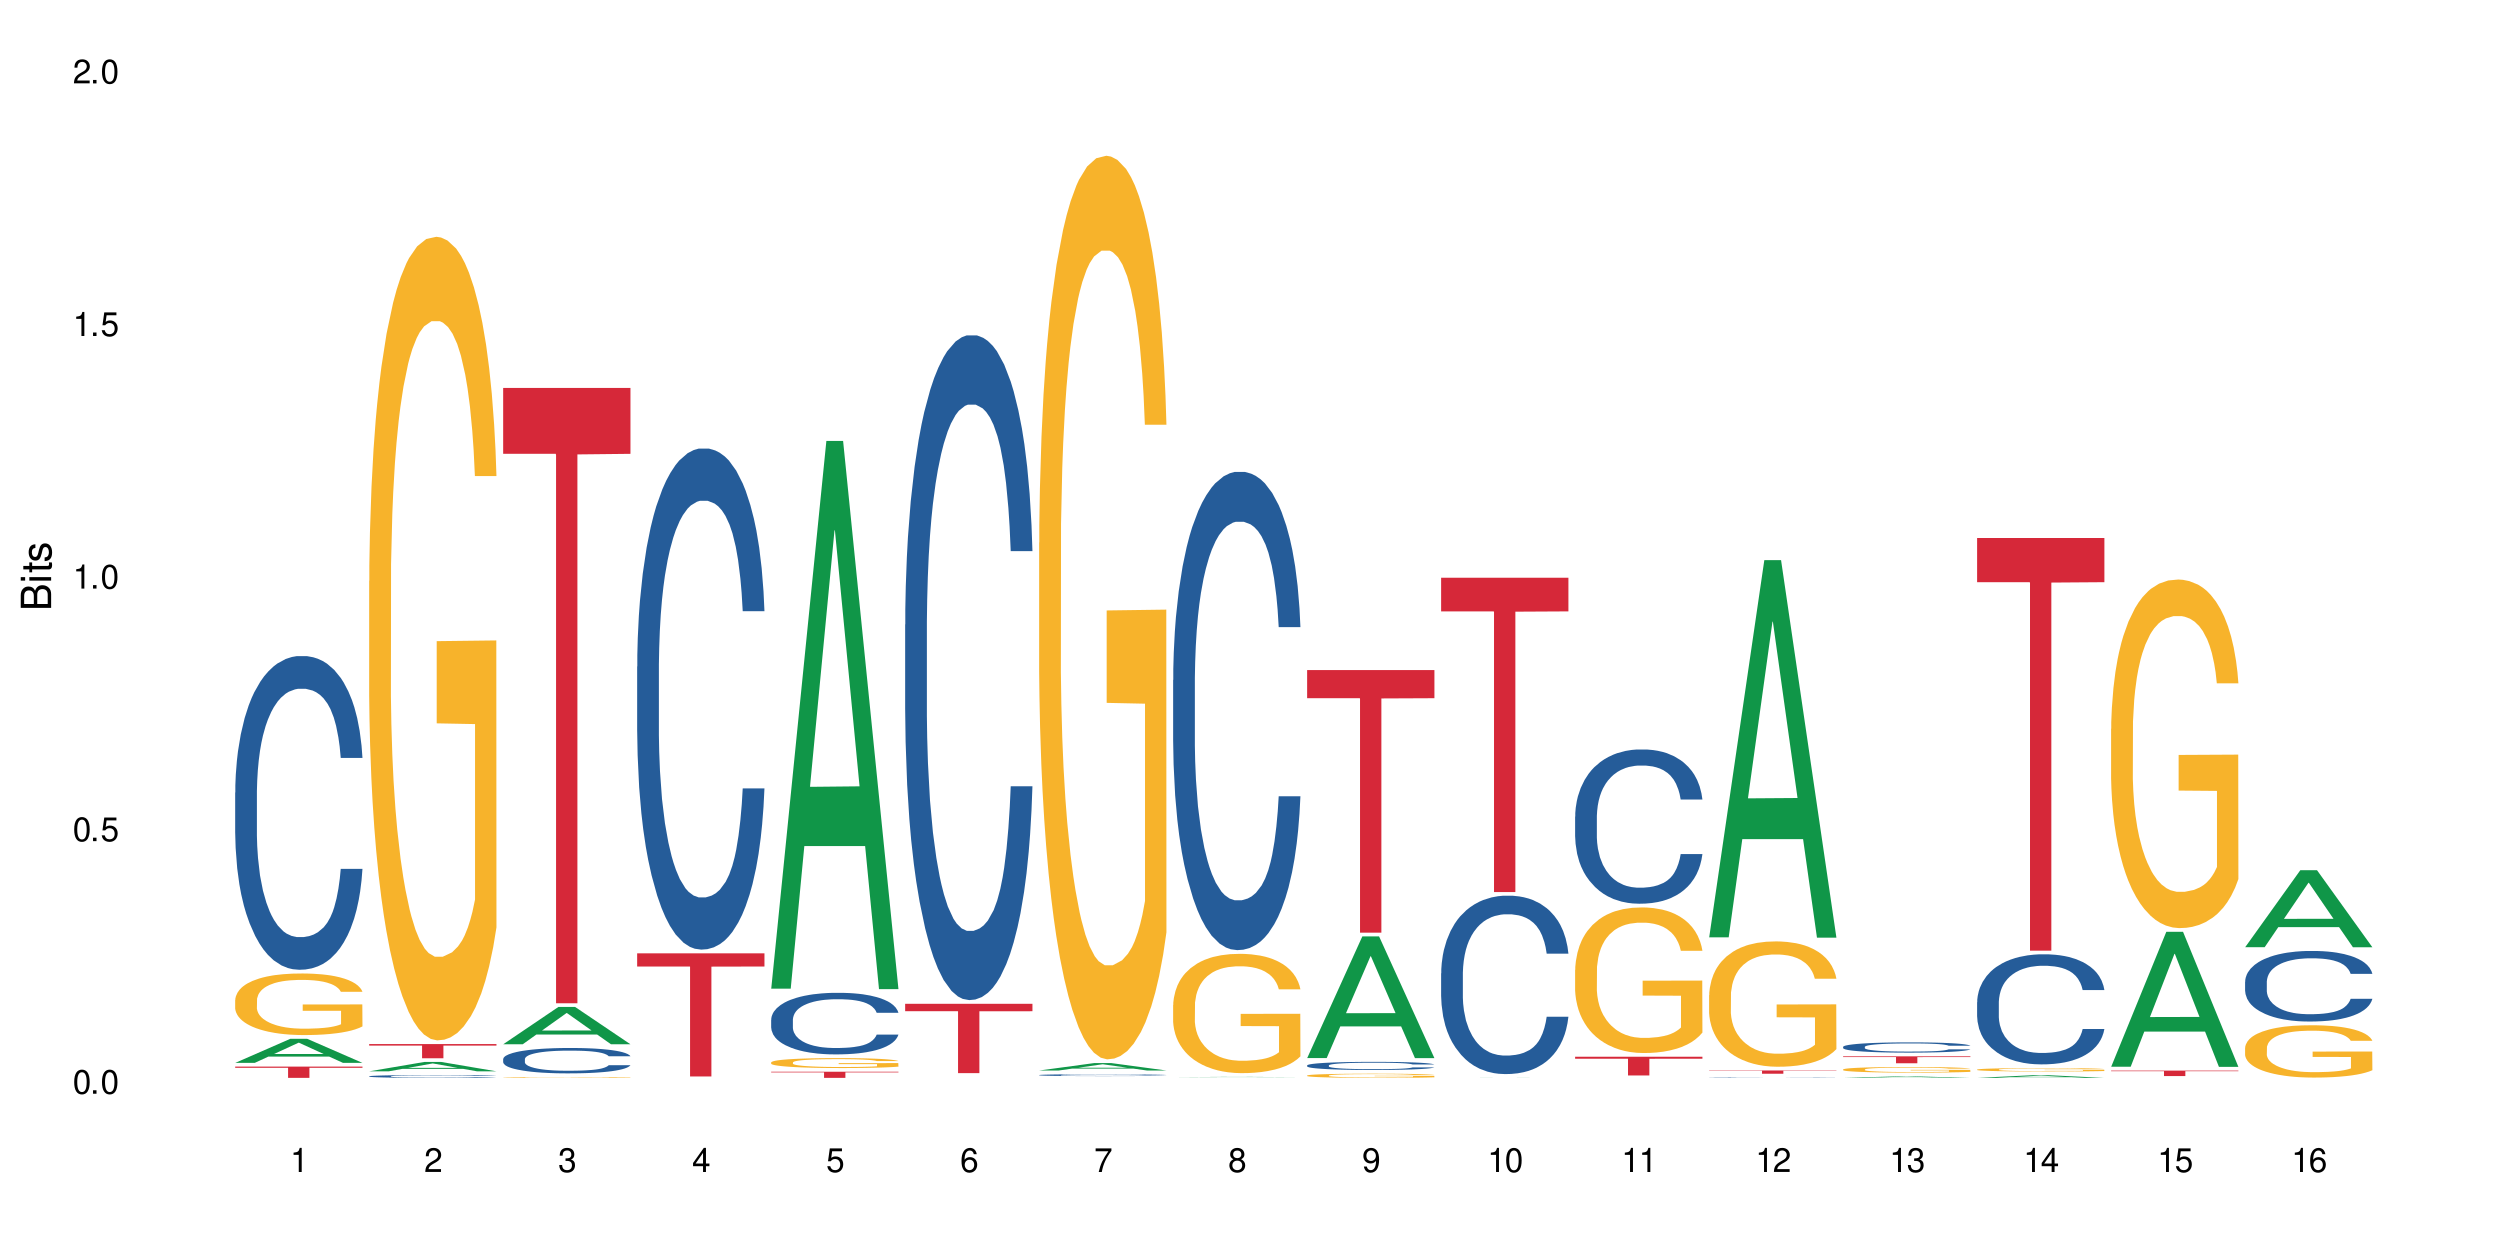 <?xml version="1.0" encoding="UTF-8"?>
<svg xmlns="http://www.w3.org/2000/svg" xmlns:xlink="http://www.w3.org/1999/xlink" width="720" height="360" viewBox="0 0 720 360">
<defs>
<g>
<g id="glyph-0-0">
</g>
<g id="glyph-0-1">
<path d="M 2.641 -6.938 C 2 -6.938 1.422 -6.656 1.078 -6.172 C 0.641 -5.562 0.406 -4.641 0.406 -3.359 C 0.406 -1.016 1.188 0.219 2.641 0.219 C 4.078 0.219 4.859 -1.016 4.859 -3.297 C 4.859 -4.641 4.656 -5.547 4.203 -6.172 C 3.844 -6.656 3.281 -6.938 2.641 -6.938 Z M 2.641 -6.188 C 3.547 -6.188 4 -5.25 4 -3.375 C 4 -1.406 3.562 -0.484 2.625 -0.484 C 1.734 -0.484 1.281 -1.438 1.281 -3.344 C 1.281 -5.25 1.734 -6.188 2.641 -6.188 Z M 2.641 -6.188 "/>
</g>
<g id="glyph-0-2">
<path d="M 1.828 -1 L 0.828 -1 L 0.828 0 L 1.828 0 Z M 1.828 -1 "/>
</g>
<g id="glyph-0-3">
<path d="M 4.562 -6.797 L 1.062 -6.797 L 0.547 -3.094 L 1.328 -3.094 C 1.719 -3.562 2.047 -3.734 2.578 -3.734 C 3.484 -3.734 4.062 -3.109 4.062 -2.094 C 4.062 -1.125 3.484 -0.531 2.578 -0.531 C 1.828 -0.531 1.375 -0.906 1.188 -1.672 L 0.328 -1.672 C 0.453 -1.109 0.547 -0.844 0.75 -0.594 C 1.125 -0.078 1.828 0.219 2.594 0.219 C 3.969 0.219 4.922 -0.781 4.922 -2.219 C 4.922 -3.562 4.031 -4.484 2.719 -4.484 C 2.25 -4.484 1.859 -4.359 1.469 -4.062 L 1.734 -5.969 L 4.562 -5.969 Z M 4.562 -6.797 "/>
</g>
<g id="glyph-0-4">
<path d="M 2.484 -4.938 L 2.484 0 L 3.328 0 L 3.328 -6.938 L 2.766 -6.938 C 2.469 -5.875 2.281 -5.734 0.984 -5.562 L 0.984 -4.938 Z M 2.484 -4.938 "/>
</g>
<g id="glyph-0-5">
<path d="M 4.859 -0.828 L 1.281 -0.828 C 1.359 -1.406 1.672 -1.781 2.5 -2.281 L 3.469 -2.828 C 4.406 -3.344 4.906 -4.062 4.906 -4.906 C 4.906 -5.484 4.672 -6.031 4.266 -6.406 C 3.859 -6.766 3.375 -6.938 2.719 -6.938 C 1.859 -6.938 1.219 -6.625 0.844 -6.031 C 0.609 -5.672 0.5 -5.234 0.484 -4.531 L 1.328 -4.531 C 1.359 -5.016 1.406 -5.281 1.531 -5.516 C 1.75 -5.938 2.188 -6.203 2.703 -6.203 C 3.469 -6.203 4.031 -5.641 4.031 -4.891 C 4.031 -4.344 3.719 -3.859 3.125 -3.516 L 2.234 -3 C 0.812 -2.172 0.406 -1.531 0.328 -0.016 L 4.859 -0.016 Z M 4.859 -0.828 "/>
</g>
<g id="glyph-0-6">
<path d="M 2.125 -3.188 L 2.578 -3.188 C 3.5 -3.188 3.984 -2.766 3.984 -1.922 C 3.984 -1.062 3.469 -0.531 2.594 -0.531 C 1.656 -0.531 1.203 -1 1.156 -2.016 L 0.312 -2.016 C 0.344 -1.453 0.438 -1.094 0.609 -0.781 C 0.953 -0.109 1.625 0.219 2.547 0.219 C 3.953 0.219 4.859 -0.625 4.859 -1.938 C 4.859 -2.828 4.516 -3.297 3.703 -3.594 C 4.344 -3.844 4.656 -4.328 4.656 -5.031 C 4.656 -6.219 3.875 -6.938 2.578 -6.938 C 1.203 -6.938 0.484 -6.172 0.453 -4.703 L 1.297 -4.703 C 1.312 -5.125 1.344 -5.359 1.453 -5.578 C 1.641 -5.969 2.062 -6.203 2.594 -6.203 C 3.344 -6.203 3.797 -5.75 3.797 -5 C 3.797 -4.516 3.609 -4.219 3.25 -4.047 C 3.016 -3.953 2.703 -3.922 2.125 -3.906 Z M 2.125 -3.188 "/>
</g>
<g id="glyph-0-7">
<path d="M 3.141 -1.672 L 3.141 0 L 3.984 0 L 3.984 -1.672 L 4.984 -1.672 L 4.984 -2.438 L 3.984 -2.438 L 3.984 -6.938 L 3.359 -6.938 L 0.266 -2.578 L 0.266 -1.672 Z M 3.141 -2.438 L 1 -2.438 L 3.141 -5.5 Z M 3.141 -2.438 "/>
</g>
<g id="glyph-0-8">
<path d="M 4.781 -5.125 C 4.609 -6.266 3.891 -6.938 2.844 -6.938 C 2.094 -6.938 1.422 -6.578 1.031 -5.953 C 0.594 -5.266 0.406 -4.422 0.406 -3.172 C 0.406 -2 0.578 -1.25 0.984 -0.641 C 1.359 -0.078 1.953 0.219 2.703 0.219 C 3.984 0.219 4.922 -0.75 4.922 -2.094 C 4.922 -3.375 4.062 -4.281 2.844 -4.281 C 2.172 -4.281 1.641 -4.031 1.281 -3.516 C 1.281 -5.234 1.828 -6.188 2.797 -6.188 C 3.391 -6.188 3.797 -5.797 3.938 -5.125 Z M 2.734 -3.531 C 3.547 -3.531 4.062 -2.953 4.062 -2.031 C 4.062 -1.156 3.484 -0.531 2.703 -0.531 C 1.922 -0.531 1.328 -1.188 1.328 -2.078 C 1.328 -2.938 1.906 -3.531 2.734 -3.531 Z M 2.734 -3.531 "/>
</g>
<g id="glyph-0-9">
<path d="M 4.984 -6.797 L 0.438 -6.797 L 0.438 -5.969 L 4.109 -5.969 C 2.5 -3.656 1.828 -2.234 1.328 0 L 2.219 0 C 2.594 -2.172 3.453 -4.047 4.984 -6.094 Z M 4.984 -6.797 "/>
</g>
<g id="glyph-0-10">
<path d="M 3.75 -3.656 C 4.469 -4.094 4.688 -4.438 4.688 -5.078 C 4.688 -6.172 3.844 -6.938 2.641 -6.938 C 1.438 -6.938 0.594 -6.172 0.594 -5.094 C 0.594 -4.438 0.812 -4.094 1.516 -3.656 C 0.734 -3.266 0.359 -2.703 0.359 -1.922 C 0.359 -0.656 1.281 0.219 2.641 0.219 C 3.984 0.219 4.922 -0.656 4.922 -1.922 C 4.922 -2.703 4.531 -3.266 3.75 -3.656 Z M 2.641 -6.188 C 3.359 -6.188 3.812 -5.75 3.812 -5.062 C 3.812 -4.406 3.344 -3.984 2.641 -3.984 C 1.922 -3.984 1.453 -4.406 1.453 -5.078 C 1.453 -5.75 1.922 -6.188 2.641 -6.188 Z M 2.641 -3.266 C 3.484 -3.266 4.062 -2.719 4.062 -1.906 C 4.062 -1.078 3.484 -0.531 2.625 -0.531 C 1.797 -0.531 1.219 -1.094 1.219 -1.906 C 1.219 -2.719 1.781 -3.266 2.641 -3.266 Z M 2.641 -3.266 "/>
</g>
<g id="glyph-0-11">
<path d="M 0.516 -1.578 C 0.672 -0.453 1.406 0.219 2.438 0.219 C 3.188 0.219 3.859 -0.141 4.266 -0.766 C 4.688 -1.453 4.891 -2.297 4.891 -3.547 C 4.891 -4.719 4.703 -5.453 4.312 -6.078 C 3.938 -6.641 3.344 -6.938 2.594 -6.938 C 1.297 -6.938 0.359 -5.969 0.359 -4.625 C 0.359 -3.344 1.234 -2.453 2.453 -2.453 C 3.094 -2.453 3.578 -2.672 4.016 -3.203 C 4 -1.484 3.469 -0.531 2.5 -0.531 C 1.906 -0.531 1.484 -0.906 1.359 -1.578 Z M 2.578 -6.203 C 3.375 -6.203 3.969 -5.531 3.969 -4.641 C 3.969 -3.797 3.391 -3.188 2.547 -3.188 C 1.734 -3.188 1.234 -3.766 1.234 -4.688 C 1.234 -5.562 1.797 -6.203 2.578 -6.203 Z M 2.578 -6.203 "/>
</g>
<g id="glyph-1-0">
</g>
<g id="glyph-1-1">
<path d="M 0 -0.953 L 0 -4.891 C 0 -5.719 -0.234 -6.344 -0.734 -6.797 C -1.188 -7.234 -1.812 -7.469 -2.5 -7.469 C -3.547 -7.469 -4.188 -7 -4.625 -5.875 C -4.984 -6.688 -5.625 -7.094 -6.531 -7.094 C -7.172 -7.094 -7.734 -6.859 -8.141 -6.391 C -8.562 -5.922 -8.75 -5.344 -8.75 -4.5 L -8.75 -0.953 Z M -4.984 -2.062 L -7.766 -2.062 L -7.766 -4.219 C -7.766 -4.844 -7.688 -5.203 -7.453 -5.5 C -7.219 -5.812 -6.859 -5.969 -6.375 -5.969 C -5.891 -5.969 -5.531 -5.812 -5.297 -5.5 C -5.062 -5.203 -4.984 -4.844 -4.984 -4.219 Z M -0.984 -2.062 L -4 -2.062 L -4 -4.781 C -4 -5.766 -3.438 -6.359 -2.484 -6.359 C -1.547 -6.359 -0.984 -5.766 -0.984 -4.781 Z M -0.984 -2.062 "/>
</g>
<g id="glyph-1-2">
<path d="M -6.281 -1.797 L -6.281 -0.797 L 0 -0.797 L 0 -1.797 Z M -8.75 -1.797 L -8.75 -0.797 L -7.484 -0.797 L -7.484 -1.797 Z M -8.75 -1.797 "/>
</g>
<g id="glyph-1-3">
<path d="M -6.281 -3.047 L -6.281 -2.016 L -8.016 -2.016 L -8.016 -1.016 L -6.281 -1.016 L -6.281 -0.172 L -5.469 -0.172 L -5.469 -1.016 L -0.719 -1.016 C -0.078 -1.016 0.281 -1.453 0.281 -2.234 C 0.281 -2.5 0.25 -2.719 0.188 -3.047 L -0.641 -3.047 C -0.609 -2.906 -0.594 -2.766 -0.594 -2.562 C -0.594 -2.141 -0.719 -2.016 -1.156 -2.016 L -5.469 -2.016 L -5.469 -3.047 Z M -6.281 -3.047 "/>
</g>
<g id="glyph-1-4">
<path d="M -4.531 -5.25 C -5.766 -5.25 -6.469 -4.422 -6.469 -2.969 C -6.469 -1.516 -5.719 -0.562 -4.547 -0.562 C -3.562 -0.562 -3.094 -1.062 -2.734 -2.562 L -2.516 -3.484 C -2.344 -4.188 -2.094 -4.469 -1.641 -4.469 C -1.047 -4.469 -0.641 -3.875 -0.641 -3 C -0.641 -2.453 -0.797 -2 -1.062 -1.75 C -1.25 -1.594 -1.422 -1.531 -1.875 -1.469 L -1.875 -0.406 C -0.422 -0.453 0.281 -1.266 0.281 -2.922 C 0.281 -4.5 -0.5 -5.516 -1.719 -5.516 C -2.656 -5.516 -3.172 -4.984 -3.469 -3.734 L -3.703 -2.766 C -3.891 -1.953 -4.156 -1.609 -4.594 -1.609 C -5.188 -1.609 -5.547 -2.125 -5.547 -2.938 C -5.547 -3.75 -5.203 -4.172 -4.531 -4.203 Z M -4.531 -5.25 "/>
</g>
</g>
</defs>
<rect x="-72" y="-36" width="864" height="432" fill="rgb(100%, 100%, 100%)" fill-opacity="1"/>
<path fill-rule="nonzero" fill="rgb(6.275%, 58.824%, 28.235%)" fill-opacity="1" d="M 67.73 306.109 L 67.77 306.102 L 83.633 299.168 L 88.449 299.168 L 104.391 306.113 L 98.789 306.113 L 94.797 304.301 L 77.289 304.301 L 73.371 306.109 L 67.73 306.109 L 78.973 303.551 L 93.191 303.543 L 86.102 300.301 L 86.023 300.297 L 85.945 300.316 L 78.934 303.543 L 78.973 303.551 Z M 67.73 306.109 "/>
<path fill-rule="nonzero" fill="rgb(14.51%, 36.078%, 60%)" fill-opacity="1" d="M 67.73 228.27 L 67.777 228.188 L 67.777 226.207 L 67.91 223.066 L 68.223 219.105 L 68.535 216.379 L 69.34 211.508 L 70.457 206.801 L 71.621 203.168 L 72.469 201.023 L 73.23 199.371 L 74.973 196.316 L 76.09 194.746 L 77.297 193.344 L 78.773 191.941 L 79.848 191.113 L 82.262 189.793 L 84.051 189.215 L 85.434 188.969 L 88.43 188.969 L 90.219 189.297 L 91.516 189.711 L 92.945 190.371 L 94.152 191.113 L 96.254 192.93 L 98.133 195.242 L 98.98 196.562 L 100.324 199.125 L 101.352 201.602 L 102.066 203.746 L 102.871 206.801 L 103.586 210.52 L 104.125 214.73 L 104.391 218.281 L 98.133 218.281 L 97.82 214.977 L 97.461 212.418 L 96.793 209.031 L 96.121 206.637 L 95.184 204.242 L 94.332 202.676 L 93.172 201.105 L 92.141 200.113 L 91.07 199.371 L 90.039 198.875 L 88.074 198.379 L 85.793 198.379 L 84.945 198.547 L 83.199 199.207 L 82.262 199.785 L 80.918 200.941 L 79.98 202.012 L 78.863 203.664 L 78.102 205.07 L 77.164 207.215 L 76.492 209.113 L 75.734 211.84 L 75.285 213.902 L 74.883 216.215 L 74.527 218.941 L 74.258 221.828 L 74.078 224.883 L 73.988 227.855 L 73.988 240.656 L 74.078 243.629 L 74.305 247.094 L 74.883 252.133 L 75.734 256.508 L 76.719 259.977 L 77.656 262.453 L 78.191 263.609 L 78.906 264.93 L 80.027 266.582 L 81.637 268.234 L 82.574 268.895 L 84.004 269.555 L 85.48 269.883 L 87.449 269.883 L 89.191 269.555 L 90.352 269.141 L 91.559 268.48 L 93.215 267.078 L 94.242 265.754 L 95.137 264.188 L 95.809 262.617 L 96.254 261.297 L 96.926 258.738 L 97.461 255.93 L 97.863 253.039 L 98.133 250.234 L 104.391 250.234 L 104.125 253.535 L 103.723 256.754 L 103.32 259.148 L 102.691 262.039 L 101.977 264.602 L 100.949 267.488 L 100.102 269.387 L 98.98 271.453 L 97.953 273.023 L 96.836 274.426 L 95.184 276.078 L 94.109 276.902 L 92.945 277.645 L 91.559 278.305 L 89.816 278.883 L 87.938 279.215 L 86.195 279.297 L 84.316 279.133 L 82.934 278.801 L 81.098 278.059 L 78.82 276.57 L 77.164 275.004 L 75.867 273.434 L 74.75 271.781 L 73.5 269.555 L 71.891 265.922 L 70.906 263.113 L 70.234 260.801 L 69.473 257.582 L 68.938 254.691 L 68.312 250.066 L 67.863 244.207 L 67.73 239.664 Z M 67.73 228.27 "/>
<path fill-rule="nonzero" fill="rgb(96.863%, 70.196%, 16.863%)" fill-opacity="1" d="M 67.73 287.961 L 67.777 287.945 L 67.777 287.621 L 67.953 286.891 L 68.402 285.887 L 68.984 285.062 L 69.609 284.414 L 70.012 284.074 L 70.684 283.586 L 71.262 283.23 L 72.738 282.5 L 74.617 281.82 L 75.645 281.531 L 76.809 281.254 L 78.461 280.945 L 79.223 280.832 L 81.547 280.574 L 84.184 280.41 L 87.09 280.363 L 88.43 280.379 L 90.266 280.445 L 92.77 280.621 L 94.199 280.785 L 95.316 280.945 L 96.477 281.156 L 97.91 281.48 L 99.25 281.871 L 100.324 282.258 L 101.395 282.746 L 102.289 283.262 L 103.051 283.828 L 103.723 284.512 L 104.125 285.078 L 104.391 285.645 L 98.176 285.645 L 97.82 285.078 L 97.418 284.641 L 96.746 284.105 L 96.074 283.715 L 95.406 283.41 L 94.152 282.988 L 93.082 282.727 L 91.738 282.5 L 90.441 282.355 L 88.969 282.258 L 88.074 282.227 L 85.703 282.227 L 83.559 282.34 L 82.305 282.469 L 81.41 282.598 L 80.16 282.84 L 79.398 283.035 L 78.953 283.164 L 77.613 283.668 L 76.719 284.121 L 76.227 284.43 L 75.602 284.914 L 75.152 285.352 L 74.66 286 L 74.391 286.484 L 74.035 287.586 L 73.988 290.504 L 74.125 291.117 L 74.391 291.781 L 74.75 292.367 L 75.285 292.98 L 75.824 293.449 L 76.762 294.082 L 77.566 294.504 L 78.191 294.781 L 79.398 295.215 L 79.891 295.363 L 81.055 295.652 L 82.262 295.879 L 83.738 296.074 L 84.855 296.172 L 86.641 296.254 L 88.922 296.254 L 91.605 296.156 L 93.305 296.027 L 94.465 295.898 L 95.227 295.785 L 96.164 295.605 L 96.836 295.445 L 97.461 295.266 L 98.223 294.988 L 98.223 291.117 L 87.18 291.102 L 87.18 289.289 L 104.348 289.273 L 104.391 295.605 L 103.453 296.043 L 102.289 296.465 L 101.172 296.789 L 100.012 297.062 L 98.355 297.371 L 97.016 297.566 L 94.957 297.793 L 93.082 297.938 L 91.113 298.035 L 89.371 298.082 L 87.312 298.102 L 85.48 298.066 L 83.512 297.969 L 81.949 297.84 L 80.516 297.68 L 79.086 297.469 L 77.297 297.129 L 76.137 296.852 L 74.93 296.512 L 73.723 296.109 L 72.648 295.672 L 71.934 295.328 L 71.219 294.941 L 70.457 294.457 L 69.742 293.906 L 69.207 293.402 L 68.715 292.836 L 68.355 292.301 L 68 291.57 L 67.82 290.988 L 67.73 290.488 Z M 67.73 287.961 "/>
<path fill-rule="nonzero" fill="rgb(83.922%, 15.686%, 22.353%)" fill-opacity="1" d="M 67.73 307.18 L 104.391 307.18 L 104.391 307.527 L 89.113 307.531 L 89.113 310.43 L 82.965 310.43 L 82.965 307.535 L 82.875 307.527 L 67.73 307.527 Z M 67.73 307.18 "/>
<path fill-rule="nonzero" fill="rgb(6.275%, 58.824%, 28.235%)" fill-opacity="1" d="M 106.32 308.543 L 106.359 308.539 L 122.223 305.84 L 127.039 305.84 L 142.98 308.543 L 137.383 308.543 L 133.387 307.836 L 115.879 307.836 L 111.961 308.543 L 106.32 308.543 L 117.562 307.547 L 131.781 307.543 L 124.691 306.281 L 124.613 306.277 L 124.535 306.285 L 117.523 307.543 L 117.562 307.547 Z M 106.32 308.543 "/>
<path fill-rule="nonzero" fill="rgb(14.51%, 36.078%, 60%)" fill-opacity="1" d="M 106.32 309.969 L 106.367 309.965 L 106.367 309.949 L 106.5 309.918 L 106.812 309.883 L 107.125 309.859 L 107.93 309.816 L 109.047 309.773 L 110.211 309.738 L 111.059 309.719 L 111.82 309.703 L 113.562 309.676 L 114.684 309.664 L 115.891 309.648 L 117.363 309.637 L 118.438 309.629 L 120.852 309.617 L 122.641 309.613 L 124.027 309.609 L 127.02 309.609 L 128.809 309.613 L 130.105 309.617 L 131.535 309.621 L 132.742 309.629 L 134.844 309.645 L 136.723 309.668 L 137.574 309.68 L 138.914 309.703 L 139.941 309.727 L 140.656 309.746 L 141.461 309.773 L 142.176 309.805 L 142.715 309.844 L 142.98 309.875 L 136.723 309.875 L 136.41 309.848 L 136.051 309.824 L 135.383 309.793 L 134.711 309.77 L 133.773 309.75 L 132.922 309.734 L 131.762 309.719 L 130.73 309.711 L 129.66 309.703 L 128.629 309.699 L 126.664 309.695 L 123.535 309.695 L 121.789 309.703 L 120.852 309.707 L 119.512 309.719 L 118.57 309.73 L 117.453 309.742 L 116.695 309.758 L 115.754 309.777 L 115.086 309.793 L 114.324 309.816 L 113.879 309.836 L 113.473 309.859 L 113.117 309.883 L 112.848 309.91 L 112.668 309.938 L 112.582 309.965 L 112.582 310.078 L 112.668 310.105 L 112.895 310.137 L 113.473 310.184 L 114.324 310.223 L 115.309 310.254 L 116.246 310.277 L 116.781 310.289 L 117.5 310.301 L 118.617 310.312 L 120.227 310.328 L 121.164 310.336 L 122.594 310.34 L 124.07 310.344 L 126.039 310.344 L 127.781 310.34 L 128.945 310.336 L 130.152 310.332 L 131.805 310.32 L 132.832 310.309 L 133.727 310.293 L 134.398 310.277 L 134.844 310.266 L 135.516 310.242 L 136.051 310.219 L 136.453 310.191 L 136.723 310.168 L 142.98 310.168 L 142.715 310.195 L 142.312 310.227 L 141.91 310.246 L 141.281 310.273 L 140.566 310.297 L 139.539 310.324 L 138.691 310.34 L 137.574 310.359 L 136.543 310.371 L 135.426 310.387 L 133.773 310.402 L 132.699 310.406 L 131.535 310.414 L 130.152 310.422 L 128.406 310.426 L 126.531 310.43 L 122.906 310.43 L 121.523 310.426 L 119.688 310.418 L 117.41 310.406 L 115.754 310.391 L 114.457 310.375 L 113.34 310.363 L 112.09 310.34 L 110.48 310.309 L 109.496 310.281 L 108.824 310.262 L 108.066 310.234 L 107.527 310.207 L 106.902 310.164 L 106.457 310.113 L 106.32 310.07 Z M 106.32 309.969 "/>
<path fill-rule="nonzero" fill="rgb(96.863%, 70.196%, 16.863%)" fill-opacity="1" d="M 106.32 167.32 L 106.367 167.109 L 106.367 162.883 L 106.543 153.371 L 106.992 140.27 L 107.574 129.488 L 108.199 121.035 L 108.602 116.598 L 109.273 110.254 L 109.852 105.605 L 111.328 96.094 L 113.207 87.215 L 114.234 83.414 L 115.398 79.82 L 117.051 75.805 L 117.812 74.324 L 120.137 70.941 L 122.773 68.828 L 125.68 68.195 L 127.02 68.406 L 128.855 69.25 L 131.359 71.574 L 132.789 73.691 L 133.906 75.805 L 135.07 78.551 L 136.5 82.777 L 137.84 87.852 L 138.914 92.922 L 139.988 99.266 L 140.879 106.027 L 141.641 113.426 L 142.312 122.301 L 142.715 129.699 L 142.98 137.098 L 136.77 137.098 L 136.41 129.699 L 136.008 123.992 L 135.336 117.02 L 134.668 111.945 L 133.996 107.93 L 132.742 102.434 L 131.672 99.055 L 130.328 96.094 L 129.031 94.191 L 127.559 92.922 L 126.664 92.5 L 124.293 92.5 L 122.148 93.98 L 120.895 95.672 L 120.004 97.363 L 118.75 100.531 L 117.988 103.07 L 117.543 104.758 L 116.203 111.312 L 115.309 117.23 L 114.816 121.246 L 114.191 127.586 L 113.742 133.293 L 113.25 141.746 L 112.984 148.09 L 112.625 162.461 L 112.582 200.504 L 112.715 208.539 L 112.984 217.203 L 113.34 224.812 L 113.879 232.844 L 114.414 238.973 L 115.352 247.215 L 116.156 252.711 L 116.781 256.305 L 117.988 262.012 L 118.48 263.914 L 119.645 267.719 L 120.852 270.676 L 122.328 273.215 L 123.445 274.48 L 125.234 275.539 L 127.512 275.539 L 130.195 274.27 L 131.895 272.578 L 133.059 270.891 L 133.816 269.41 L 134.754 267.086 L 135.426 264.969 L 136.051 262.645 L 136.812 259.051 L 136.812 208.539 L 125.77 208.324 L 125.77 184.652 L 142.938 184.441 L 142.98 267.086 L 142.043 272.789 L 140.879 278.285 L 139.762 282.512 L 138.602 286.105 L 136.945 290.121 L 135.605 292.66 L 133.547 295.617 L 131.672 297.52 L 129.703 298.789 L 127.961 299.422 L 125.902 299.633 L 124.07 299.211 L 122.102 297.941 L 120.539 296.25 L 119.109 294.137 L 117.676 291.391 L 115.891 286.953 L 114.727 283.359 L 113.52 278.922 L 112.312 273.637 L 111.238 267.93 L 110.523 263.492 L 109.809 258.418 L 109.047 252.078 L 108.332 244.891 L 107.797 238.34 L 107.305 230.941 L 106.945 223.965 L 106.59 214.457 L 106.41 206.848 L 106.32 200.293 Z M 106.32 167.32 "/>
<path fill-rule="nonzero" fill="rgb(83.922%, 15.686%, 22.353%)" fill-opacity="1" d="M 106.32 300.699 L 142.98 300.699 L 142.98 301.137 L 127.703 301.141 L 127.703 304.773 L 121.555 304.773 L 121.555 301.145 L 121.465 301.137 L 106.32 301.137 Z M 106.32 300.699 "/>
<path fill-rule="nonzero" fill="rgb(6.275%, 58.824%, 28.235%)" fill-opacity="1" d="M 144.91 300.746 L 144.949 300.734 L 160.812 290.004 L 165.633 290.004 L 181.574 300.758 L 175.973 300.758 L 171.977 297.949 L 154.469 297.949 L 150.551 300.746 L 144.91 300.746 L 156.152 296.789 L 170.371 296.777 L 163.281 291.762 L 163.203 291.75 L 163.125 291.781 L 156.113 296.777 L 156.152 296.789 Z M 144.91 300.746 "/>
<path fill-rule="nonzero" fill="rgb(14.51%, 36.078%, 60%)" fill-opacity="1" d="M 144.91 305.004 L 144.957 304.996 L 144.957 304.836 L 145.09 304.582 L 145.402 304.262 L 145.715 304.043 L 146.52 303.648 L 147.641 303.266 L 148.801 302.973 L 149.652 302.797 L 150.41 302.664 L 152.156 302.418 L 153.273 302.289 L 154.48 302.176 L 155.953 302.062 L 157.027 301.996 L 159.441 301.891 L 161.23 301.844 L 162.617 301.824 L 165.613 301.824 L 167.398 301.848 L 168.695 301.883 L 170.129 301.938 L 171.336 301.996 L 173.434 302.145 L 175.312 302.332 L 176.164 302.438 L 177.504 302.645 L 178.531 302.844 L 179.246 303.02 L 180.051 303.266 L 180.77 303.566 L 181.305 303.906 L 181.574 304.195 L 175.312 304.195 L 175 303.926 L 174.645 303.719 L 173.973 303.445 L 173.301 303.254 L 172.363 303.059 L 171.512 302.934 L 170.352 302.805 L 169.324 302.727 L 168.25 302.664 L 167.223 302.625 L 165.254 302.586 L 162.973 302.586 L 162.125 302.598 L 160.379 302.652 L 159.441 302.699 L 158.102 302.793 L 157.16 302.879 L 156.043 303.012 L 155.285 303.125 L 154.344 303.301 L 153.676 303.453 L 152.914 303.672 L 152.469 303.84 L 152.066 304.027 L 151.707 304.25 L 151.438 304.48 L 151.262 304.73 L 151.172 304.969 L 151.172 306.004 L 151.262 306.246 L 151.484 306.527 L 152.066 306.934 L 152.914 307.289 L 153.898 307.57 L 154.836 307.77 L 155.375 307.863 L 156.09 307.969 L 157.207 308.105 L 158.816 308.238 L 159.754 308.293 L 161.184 308.344 L 162.66 308.371 L 164.629 308.371 L 166.371 308.344 L 167.535 308.312 L 168.742 308.258 L 170.395 308.145 L 171.422 308.039 L 172.316 307.91 L 172.988 307.785 L 173.434 307.676 L 174.105 307.469 L 174.645 307.242 L 175.047 307.008 L 175.312 306.781 L 181.574 306.781 L 181.305 307.047 L 180.902 307.309 L 180.5 307.504 L 179.875 307.738 L 179.156 307.945 L 178.129 308.176 L 177.281 308.332 L 176.164 308.5 L 175.133 308.625 L 174.016 308.738 L 172.363 308.871 L 171.289 308.941 L 170.129 309 L 168.742 309.055 L 166.996 309.102 L 165.121 309.125 L 163.375 309.133 L 161.5 309.121 L 160.113 309.094 L 158.281 309.031 L 156 308.914 L 154.344 308.785 L 153.047 308.66 L 151.93 308.523 L 150.68 308.344 L 149.07 308.051 L 148.086 307.824 L 147.414 307.637 L 146.656 307.375 L 146.117 307.141 L 145.492 306.77 L 145.047 306.293 L 144.91 305.926 Z M 144.91 305.004 "/>
<path fill-rule="nonzero" fill="rgb(96.863%, 70.196%, 16.863%)" fill-opacity="1" d="M 144.91 310.297 L 144.957 310.297 L 144.957 310.293 L 145.137 310.285 L 145.582 310.27 L 146.164 310.262 L 146.789 310.254 L 147.191 310.246 L 147.863 310.242 L 148.445 310.238 L 149.918 310.227 L 151.797 310.219 L 152.824 310.215 L 153.988 310.211 L 155.641 310.207 L 156.402 310.207 L 158.727 310.203 L 161.363 310.199 L 167.445 310.199 L 169.949 310.203 L 171.379 310.207 L 172.496 310.207 L 173.66 310.211 L 175.09 310.215 L 176.43 310.219 L 177.504 310.223 L 178.578 310.23 L 179.473 310.238 L 180.23 310.246 L 180.902 310.254 L 181.305 310.262 L 181.574 310.27 L 175.359 310.27 L 175 310.262 L 174.598 310.254 L 173.926 310.25 L 173.258 310.242 L 172.586 310.238 L 171.336 310.234 L 170.262 310.23 L 168.922 310.227 L 167.625 310.227 L 166.148 310.223 L 162.883 310.223 L 160.738 310.227 L 159.488 310.227 L 158.594 310.23 L 157.34 310.23 L 156.582 310.234 L 156.133 310.234 L 154.793 310.242 L 153.898 310.25 L 153.406 310.254 L 152.781 310.258 L 152.332 310.266 L 151.84 310.273 L 151.574 310.277 L 151.215 310.293 L 151.172 310.332 L 151.305 310.34 L 151.574 310.348 L 151.93 310.355 L 152.469 310.363 L 153.004 310.371 L 153.941 310.379 L 154.746 310.383 L 155.375 310.387 L 156.582 310.391 L 157.07 310.395 L 158.234 310.398 L 159.441 310.402 L 160.918 310.402 L 162.035 310.406 L 168.785 310.406 L 170.484 310.402 L 171.648 310.402 L 172.406 310.398 L 173.348 310.398 L 174.016 310.395 L 174.645 310.395 L 175.402 310.391 L 175.402 310.34 L 164.359 310.34 L 164.359 310.316 L 181.527 310.316 L 181.574 310.398 L 180.633 310.402 L 179.473 310.41 L 178.352 310.414 L 177.191 310.418 L 175.535 310.422 L 174.195 310.422 L 172.141 310.426 L 170.262 310.426 L 168.293 310.43 L 160.695 310.43 L 159.129 310.426 L 157.699 310.426 L 156.266 310.422 L 154.48 310.418 L 153.316 310.414 L 152.109 310.41 L 150.902 310.402 L 149.828 310.398 L 148.398 310.391 L 147.641 310.383 L 146.922 310.375 L 146.387 310.367 L 145.895 310.363 L 145.539 310.355 L 145.18 310.344 L 144.91 310.332 Z M 144.91 310.297 "/>
<path fill-rule="nonzero" fill="rgb(83.922%, 15.686%, 22.353%)" fill-opacity="1" d="M 144.91 111.734 L 181.574 111.734 L 181.574 130.703 L 166.293 130.871 L 166.293 288.938 L 160.145 288.938 L 160.145 131.039 L 160.059 130.703 L 144.91 130.703 Z M 144.91 111.734 "/>
<path fill-rule="nonzero" fill="rgb(14.51%, 36.078%, 60%)" fill-opacity="1" d="M 183.5 191.984 L 183.547 191.852 L 183.547 188.688 L 183.68 183.676 L 183.992 177.344 L 184.309 172.992 L 185.113 165.211 L 186.23 157.691 L 187.391 151.891 L 188.242 148.461 L 189 145.82 L 190.746 140.941 L 191.863 138.438 L 193.07 136.195 L 194.543 133.953 L 195.617 132.633 L 198.031 130.523 L 199.82 129.598 L 201.207 129.203 L 204.203 129.203 L 205.988 129.73 L 207.285 130.391 L 208.719 131.445 L 209.926 132.633 L 212.027 135.535 L 213.902 139.227 L 214.754 141.336 L 216.094 145.426 L 217.121 149.383 L 217.84 152.812 L 218.645 157.691 L 219.359 163.629 L 219.895 170.355 L 220.164 176.023 L 213.902 176.023 L 213.59 170.75 L 213.234 166.66 L 212.562 161.254 L 211.891 157.43 L 210.953 153.602 L 210.102 151.098 L 208.941 148.59 L 207.914 147.008 L 206.84 145.82 L 205.812 145.031 L 203.844 144.238 L 201.562 144.238 L 200.715 144.504 L 198.973 145.559 L 198.031 146.48 L 196.691 148.328 L 195.754 150.043 L 194.633 152.68 L 193.875 154.922 L 192.934 158.352 L 192.266 161.387 L 191.504 165.738 L 191.059 169.035 L 190.656 172.727 L 190.297 177.082 L 190.031 181.695 L 189.852 186.578 L 189.762 191.324 L 189.762 211.77 L 189.852 216.516 L 190.074 222.055 L 190.656 230.102 L 191.504 237.09 L 192.488 242.629 L 193.426 246.586 L 193.965 248.434 L 194.68 250.543 L 195.797 253.18 L 197.406 255.82 L 198.344 256.875 L 199.777 257.93 L 201.25 258.457 L 203.219 258.457 L 204.961 257.93 L 206.125 257.27 L 207.332 256.215 L 208.984 253.973 L 210.016 251.863 L 210.906 249.355 L 211.578 246.852 L 212.027 244.742 L 212.695 240.652 L 213.234 236.168 L 213.637 231.551 L 213.902 227.066 L 220.164 227.066 L 219.895 232.344 L 219.492 237.488 L 219.09 241.312 L 218.465 245.926 L 217.75 250.016 L 216.719 254.633 L 215.871 257.664 L 214.754 260.965 L 213.727 263.469 L 212.605 265.711 L 210.953 268.348 L 209.879 269.668 L 208.719 270.855 L 207.332 271.91 L 205.586 272.832 L 203.711 273.359 L 201.965 273.492 L 200.09 273.23 L 198.703 272.703 L 196.871 271.516 L 194.59 269.141 L 192.934 266.633 L 191.641 264.129 L 190.52 261.492 L 189.27 257.93 L 187.66 252.125 L 186.676 247.641 L 186.004 243.949 L 185.246 238.805 L 184.711 234.188 L 184.082 226.805 L 183.637 217.438 L 183.5 210.184 Z M 183.5 191.984 "/>
<path fill-rule="nonzero" fill="rgb(83.922%, 15.686%, 22.353%)" fill-opacity="1" d="M 183.5 274.559 L 220.164 274.559 L 220.164 278.355 L 204.883 278.391 L 204.883 310.023 L 198.738 310.023 L 198.738 278.422 L 198.648 278.355 L 183.5 278.355 Z M 183.5 274.559 "/>
<path fill-rule="nonzero" fill="rgb(6.275%, 58.824%, 28.235%)" fill-opacity="1" d="M 222.094 284.727 L 222.133 284.578 L 237.996 126.98 L 242.812 126.98 L 258.754 284.875 L 253.152 284.875 L 249.156 243.66 L 231.648 243.66 L 227.73 284.727 L 222.094 284.727 L 233.332 226.609 L 247.551 226.461 L 240.461 152.777 L 240.383 152.629 L 240.305 153.074 L 233.293 226.461 L 233.332 226.609 Z M 222.094 284.727 "/>
<path fill-rule="nonzero" fill="rgb(14.51%, 36.078%, 60%)" fill-opacity="1" d="M 222.094 293.652 L 222.137 293.637 L 222.137 293.25 L 222.27 292.633 L 222.586 291.855 L 222.898 291.32 L 223.703 290.363 L 224.82 289.441 L 225.98 288.727 L 226.832 288.305 L 227.59 287.98 L 229.336 287.383 L 230.453 287.074 L 231.66 286.797 L 233.137 286.523 L 234.207 286.359 L 236.621 286.102 L 238.41 285.988 L 239.797 285.941 L 242.793 285.941 L 244.582 286.004 L 245.879 286.086 L 247.309 286.215 L 248.516 286.359 L 250.617 286.719 L 252.492 287.172 L 253.344 287.43 L 254.684 287.934 L 255.715 288.418 L 256.43 288.84 L 257.234 289.441 L 257.949 290.168 L 258.484 290.996 L 258.754 291.691 L 252.492 291.691 L 252.18 291.043 L 251.824 290.543 L 251.152 289.879 L 250.48 289.406 L 249.543 288.938 L 248.695 288.629 L 247.531 288.32 L 246.504 288.129 L 245.43 287.98 L 244.402 287.883 L 242.434 287.785 L 240.156 287.785 L 239.305 287.82 L 237.562 287.949 L 236.621 288.062 L 235.281 288.289 L 234.344 288.5 L 233.227 288.824 L 232.465 289.102 L 231.527 289.52 L 230.855 289.895 L 230.094 290.43 L 229.648 290.832 L 229.246 291.289 L 228.887 291.82 L 228.621 292.391 L 228.441 292.988 L 228.352 293.57 L 228.352 296.082 L 228.441 296.668 L 228.664 297.348 L 229.246 298.336 L 230.094 299.195 L 231.078 299.875 L 232.016 300.363 L 232.555 300.59 L 233.27 300.848 L 234.387 301.172 L 235.996 301.496 L 236.934 301.625 L 238.367 301.754 L 239.84 301.82 L 241.809 301.82 L 243.551 301.754 L 244.715 301.676 L 245.922 301.543 L 247.574 301.27 L 248.605 301.012 L 249.5 300.703 L 250.168 300.395 L 250.617 300.137 L 251.285 299.633 L 251.824 299.082 L 252.227 298.516 L 252.492 297.965 L 258.754 297.965 L 258.484 298.613 L 258.082 299.242 L 257.68 299.715 L 257.055 300.281 L 256.34 300.785 L 255.309 301.352 L 254.461 301.723 L 253.344 302.129 L 252.316 302.438 L 251.199 302.711 L 249.543 303.035 L 248.469 303.199 L 247.309 303.344 L 245.922 303.473 L 244.18 303.586 L 242.301 303.652 L 240.559 303.668 L 238.68 303.637 L 237.293 303.57 L 235.461 303.426 L 233.18 303.133 L 231.527 302.824 L 230.23 302.516 L 229.113 302.191 L 227.859 301.754 L 226.25 301.043 L 225.266 300.492 L 224.598 300.039 L 223.836 299.406 L 223.301 298.84 L 222.672 297.93 L 222.227 296.781 L 222.094 295.891 Z M 222.094 293.652 "/>
<path fill-rule="nonzero" fill="rgb(96.863%, 70.196%, 16.863%)" fill-opacity="1" d="M 222.094 305.961 L 222.137 305.957 L 222.137 305.906 L 222.316 305.789 L 222.762 305.625 L 223.344 305.492 L 223.969 305.387 L 224.371 305.332 L 225.043 305.254 L 225.625 305.195 L 227.098 305.078 L 228.977 304.969 L 230.004 304.922 L 231.168 304.879 L 232.82 304.828 L 233.582 304.809 L 235.906 304.77 L 238.543 304.742 L 241.449 304.734 L 242.793 304.738 L 244.625 304.746 L 247.129 304.777 L 248.559 304.801 L 249.676 304.828 L 250.84 304.863 L 252.27 304.914 L 253.613 304.977 L 254.684 305.039 L 255.758 305.117 L 256.652 305.203 L 257.41 305.293 L 258.082 305.402 L 258.484 305.496 L 258.754 305.586 L 252.539 305.586 L 252.18 305.496 L 251.777 305.426 L 251.109 305.34 L 250.438 305.273 L 249.766 305.227 L 248.516 305.156 L 247.441 305.117 L 246.102 305.078 L 244.805 305.055 L 243.328 305.039 L 242.434 305.035 L 240.066 305.035 L 237.918 305.055 L 236.668 305.074 L 235.773 305.094 L 234.52 305.133 L 233.762 305.164 L 233.312 305.188 L 231.973 305.266 L 231.078 305.34 L 230.586 305.391 L 229.961 305.469 L 229.516 305.539 L 229.023 305.645 L 228.754 305.723 L 228.395 305.898 L 228.352 306.371 L 228.484 306.469 L 228.754 306.578 L 229.113 306.672 L 229.648 306.77 L 230.184 306.844 L 231.125 306.949 L 231.93 307.016 L 232.555 307.059 L 233.762 307.129 L 234.254 307.152 L 235.414 307.199 L 236.621 307.238 L 238.098 307.27 L 239.215 307.285 L 241.004 307.297 L 243.285 307.297 L 245.965 307.281 L 247.664 307.262 L 248.828 307.242 L 249.586 307.223 L 250.527 307.191 L 251.199 307.168 L 251.824 307.137 L 252.582 307.094 L 252.582 306.469 L 241.539 306.465 L 241.539 306.176 L 258.707 306.172 L 258.754 307.191 L 257.812 307.266 L 256.652 307.332 L 255.535 307.383 L 254.371 307.43 L 252.719 307.477 L 251.375 307.508 L 249.32 307.547 L 247.441 307.57 L 245.477 307.586 L 243.73 307.594 L 241.676 307.594 L 239.84 307.59 L 237.875 307.574 L 236.309 307.555 L 234.879 307.527 L 233.449 307.492 L 231.66 307.438 L 230.496 307.395 L 229.289 307.34 L 228.082 307.273 L 227.012 307.203 L 226.293 307.148 L 225.578 307.086 L 224.82 307.008 L 224.105 306.918 L 223.566 306.836 L 223.074 306.746 L 222.719 306.66 L 222.359 306.543 L 222.184 306.449 L 222.094 306.367 Z M 222.094 305.961 "/>
<path fill-rule="nonzero" fill="rgb(83.922%, 15.686%, 22.353%)" fill-opacity="1" d="M 222.094 308.664 L 258.754 308.664 L 258.754 308.852 L 243.473 308.852 L 243.473 310.43 L 237.328 310.43 L 237.328 308.855 L 237.238 308.852 L 222.094 308.852 Z M 222.094 308.664 "/>
<path fill-rule="nonzero" fill="rgb(14.51%, 36.078%, 60%)" fill-opacity="1" d="M 260.684 179.891 L 260.727 179.715 L 260.727 175.516 L 260.863 168.867 L 261.176 160.469 L 261.488 154.691 L 262.293 144.367 L 263.41 134.395 L 264.57 126.695 L 265.422 122.145 L 266.184 118.645 L 267.926 112.172 L 269.043 108.848 L 270.25 105.871 L 271.727 102.898 L 272.797 101.148 L 275.211 98.348 L 277 97.121 L 278.387 96.598 L 281.383 96.598 L 283.172 97.297 L 284.469 98.172 L 285.898 99.574 L 287.105 101.148 L 289.207 104.996 L 291.086 109.895 L 291.934 112.695 L 293.273 118.121 L 294.305 123.371 L 295.02 127.922 L 295.824 134.395 L 296.539 142.27 L 297.074 151.191 L 297.344 158.719 L 291.086 158.719 L 290.77 151.719 L 290.414 146.293 L 289.742 139.117 L 289.074 134.043 L 288.133 128.969 L 287.285 125.645 L 286.121 122.32 L 285.094 120.219 L 284.02 118.645 L 282.992 117.598 L 281.023 116.547 L 278.746 116.547 L 277.895 116.895 L 276.152 118.297 L 275.211 119.52 L 273.871 121.969 L 272.934 124.246 L 271.816 127.746 L 271.055 130.719 L 270.117 135.27 L 269.445 139.293 L 268.684 145.07 L 268.238 149.441 L 267.836 154.344 L 267.477 160.117 L 267.211 166.242 L 267.031 172.715 L 266.941 179.016 L 266.941 206.141 L 267.031 212.438 L 267.254 219.789 L 267.836 230.461 L 268.684 239.734 L 269.668 247.086 L 270.609 252.336 L 271.145 254.785 L 271.859 257.586 L 272.977 261.086 L 274.586 264.582 L 275.527 265.984 L 276.957 267.383 L 278.434 268.082 L 280.398 268.082 L 282.141 267.383 L 283.305 266.508 L 284.512 265.109 L 286.168 262.133 L 287.195 259.336 L 288.09 256.008 L 288.758 252.684 L 289.207 249.887 L 289.879 244.461 L 290.414 238.512 L 290.816 232.387 L 291.086 226.438 L 297.344 226.438 L 297.074 233.438 L 296.672 240.262 L 296.27 245.336 L 295.645 251.461 L 294.93 256.883 L 293.902 263.008 L 293.051 267.035 L 291.934 271.41 L 290.906 274.734 L 289.789 277.707 L 288.133 281.207 L 287.059 282.957 L 285.898 284.531 L 284.512 285.934 L 282.77 287.156 L 280.891 287.855 L 279.148 288.031 L 277.27 287.684 L 275.883 286.98 L 274.051 285.406 L 271.77 282.258 L 270.117 278.934 L 268.82 275.609 L 267.703 272.109 L 266.449 267.383 L 264.84 259.684 L 263.855 253.734 L 263.188 248.836 L 262.426 242.012 L 261.891 235.887 L 261.266 226.086 L 260.816 213.664 L 260.684 204.039 Z M 260.684 179.891 "/>
<path fill-rule="nonzero" fill="rgb(83.922%, 15.686%, 22.353%)" fill-opacity="1" d="M 260.684 289.098 L 297.344 289.098 L 297.344 291.234 L 282.062 291.254 L 282.062 309.055 L 275.918 309.055 L 275.918 291.273 L 275.828 291.234 L 260.684 291.234 Z M 260.684 289.098 "/>
<path fill-rule="nonzero" fill="rgb(6.275%, 58.824%, 28.235%)" fill-opacity="1" d="M 299.273 308.309 L 299.312 308.305 L 315.176 306.16 L 319.992 306.16 L 335.934 308.309 L 330.332 308.309 L 326.336 307.75 L 308.828 307.75 L 304.914 308.309 L 299.273 308.309 L 310.516 307.516 L 324.73 307.516 L 317.641 306.512 L 317.562 306.512 L 317.484 306.516 L 310.477 307.516 L 310.516 307.516 Z M 299.273 308.309 "/>
<path fill-rule="nonzero" fill="rgb(14.51%, 36.078%, 60%)" fill-opacity="1" d="M 299.273 309.613 L 299.316 309.613 L 299.316 309.602 L 299.453 309.582 L 299.766 309.559 L 300.078 309.539 L 300.883 309.512 L 302 309.484 L 303.164 309.461 L 304.012 309.449 L 304.773 309.438 L 306.516 309.422 L 307.633 309.41 L 308.84 309.402 L 310.316 309.395 L 311.391 309.391 L 313.805 309.383 L 315.59 309.379 L 316.977 309.375 L 319.973 309.375 L 321.762 309.379 L 323.059 309.383 L 324.488 309.387 L 325.695 309.391 L 327.797 309.402 L 329.676 309.414 L 330.523 309.422 L 331.867 309.438 L 332.895 309.453 L 333.609 309.465 L 334.414 309.484 L 335.129 309.504 L 335.664 309.531 L 335.934 309.551 L 329.676 309.551 L 329.363 309.531 L 329.004 309.516 L 328.332 309.496 L 327.664 309.484 L 326.723 309.469 L 325.875 309.457 L 324.711 309.449 L 323.684 309.445 L 322.609 309.438 L 321.582 309.438 L 319.613 309.434 L 316.484 309.434 L 314.742 309.438 L 313.805 309.441 L 312.461 309.449 L 311.523 309.453 L 310.406 309.465 L 309.645 309.473 L 308.707 309.484 L 308.035 309.496 L 307.277 309.516 L 306.828 309.527 L 306.426 309.539 L 306.07 309.555 L 305.801 309.574 L 305.621 309.594 L 305.531 309.609 L 305.531 309.688 L 305.621 309.703 L 305.844 309.727 L 306.426 309.754 L 307.277 309.781 L 308.258 309.801 L 309.199 309.816 L 309.734 309.824 L 310.449 309.832 L 311.566 309.844 L 313.176 309.852 L 314.117 309.855 L 315.547 309.859 L 317.023 309.863 L 318.988 309.863 L 320.734 309.859 L 321.895 309.855 L 323.102 309.852 L 324.758 309.844 L 325.785 309.836 L 326.68 309.828 L 327.352 309.816 L 327.797 309.809 L 328.469 309.793 L 329.004 309.777 L 329.406 309.762 L 329.676 309.742 L 335.934 309.742 L 335.664 309.766 L 334.859 309.797 L 334.234 309.816 L 333.52 309.828 L 332.492 309.848 L 331.641 309.859 L 330.523 309.871 L 329.496 309.879 L 328.379 309.891 L 326.723 309.898 L 325.652 309.902 L 324.488 309.91 L 323.102 309.914 L 321.359 309.914 L 319.48 309.918 L 315.859 309.918 L 314.473 309.914 L 312.641 309.91 L 310.359 309.902 L 308.707 309.891 L 307.41 309.883 L 306.293 309.875 L 305.039 309.859 L 303.43 309.84 L 302.445 309.82 L 301.777 309.809 L 301.016 309.789 L 300.48 309.77 L 299.855 309.742 L 299.406 309.707 L 299.273 309.68 Z M 299.273 309.613 "/>
<path fill-rule="nonzero" fill="rgb(96.863%, 70.196%, 16.863%)" fill-opacity="1" d="M 299.273 156.32 L 299.316 156.082 L 299.316 151.328 L 299.496 140.633 L 299.945 125.898 L 300.523 113.777 L 301.152 104.273 L 301.555 99.281 L 302.223 92.152 L 302.805 86.922 L 304.281 76.227 L 306.156 66.246 L 307.188 61.969 L 308.348 57.93 L 310.004 53.414 L 310.762 51.75 L 313.086 47.945 L 315.727 45.57 L 318.633 44.855 L 319.973 45.094 L 321.805 46.047 L 324.309 48.66 L 325.738 51.035 L 326.859 53.414 L 328.02 56.504 L 329.449 61.254 L 330.793 66.961 L 331.867 72.664 L 332.938 79.793 L 333.832 87.398 L 334.594 95.715 L 335.262 105.699 L 335.664 114.016 L 335.934 122.332 L 329.719 122.332 L 329.363 114.016 L 328.961 107.598 L 328.289 99.758 L 327.617 94.051 L 326.949 89.535 L 325.695 83.359 L 324.621 79.555 L 323.281 76.227 L 321.984 74.09 L 320.508 72.664 L 319.613 72.188 L 317.246 72.188 L 315.102 73.852 L 313.848 75.754 L 312.953 77.652 L 311.703 81.219 L 310.941 84.07 L 310.496 85.973 L 309.152 93.34 L 308.258 99.992 L 307.766 104.508 L 307.141 111.641 L 306.695 118.055 L 306.203 127.562 L 305.934 134.691 L 305.578 150.852 L 305.531 193.633 L 305.668 202.664 L 305.934 212.406 L 306.293 220.961 L 306.828 229.992 L 307.363 236.887 L 308.305 246.156 L 309.109 252.332 L 309.734 256.375 L 310.941 262.789 L 311.434 264.93 L 312.598 269.207 L 313.805 272.535 L 315.277 275.387 L 316.395 276.812 L 318.184 278 L 320.465 278 L 323.148 276.574 L 324.848 274.672 L 326.008 272.773 L 326.77 271.109 L 327.707 268.496 L 328.379 266.117 L 329.004 263.504 L 329.766 259.465 L 329.766 202.664 L 318.723 202.426 L 318.723 175.809 L 335.891 175.57 L 335.934 268.496 L 334.996 274.91 L 333.832 281.09 L 332.715 285.844 L 331.551 289.883 L 329.898 294.398 L 328.559 297.25 L 326.5 300.578 L 324.621 302.719 L 322.656 304.145 L 320.91 304.855 L 318.855 305.094 L 317.023 304.617 L 315.055 303.191 L 313.488 301.293 L 312.059 298.914 L 310.629 295.824 L 308.84 290.836 L 307.68 286.793 L 306.473 281.805 L 305.266 275.863 L 304.191 269.445 L 303.477 264.453 L 302.762 258.75 L 302 251.621 L 301.285 243.539 L 300.75 236.172 L 300.258 227.855 L 299.898 220.012 L 299.543 209.316 L 299.363 200.762 L 299.273 193.395 Z M 299.273 156.32 "/>
<path fill-rule="nonzero" fill="rgb(6.275%, 58.824%, 28.235%)" fill-opacity="1" d="M 337.863 310.234 L 337.902 310.234 L 353.766 310.133 L 358.582 310.133 L 374.523 310.234 L 368.922 310.234 L 364.93 310.207 L 347.422 310.207 L 343.504 310.234 L 337.863 310.234 L 349.105 310.195 L 363.32 310.195 L 356.234 310.148 L 356.074 310.148 L 349.066 310.195 L 349.105 310.195 Z M 337.863 310.234 "/>
<path fill-rule="nonzero" fill="rgb(14.51%, 36.078%, 60%)" fill-opacity="1" d="M 337.863 195.84 L 337.906 195.715 L 337.906 192.691 L 338.043 187.91 L 338.355 181.867 L 338.668 177.711 L 339.473 170.285 L 340.59 163.109 L 341.754 157.57 L 342.602 154.297 L 343.363 151.781 L 345.105 147.121 L 346.223 144.73 L 347.43 142.59 L 348.906 140.449 L 349.98 139.191 L 352.395 137.176 L 354.184 136.297 L 355.566 135.918 L 358.562 135.918 L 360.352 136.422 L 361.648 137.051 L 363.078 138.059 L 364.285 139.191 L 366.387 141.961 L 368.266 145.484 L 369.113 147.5 L 370.457 151.402 L 371.484 155.18 L 372.199 158.453 L 373.004 163.109 L 373.719 168.773 L 374.254 175.195 L 374.523 180.609 L 368.266 180.609 L 367.953 175.574 L 367.594 171.668 L 366.922 166.508 L 366.254 162.859 L 365.312 159.207 L 364.465 156.816 L 363.301 154.422 L 362.273 152.914 L 361.199 151.781 L 360.172 151.023 L 358.207 150.27 L 355.926 150.27 L 355.074 150.52 L 353.332 151.527 L 352.395 152.41 L 351.051 154.172 L 350.113 155.809 L 348.996 158.324 L 348.234 160.465 L 347.297 163.738 L 346.625 166.633 L 345.867 170.789 L 345.418 173.938 L 345.016 177.461 L 344.66 181.613 L 344.391 186.02 L 344.211 190.68 L 344.121 195.211 L 344.121 214.723 L 344.211 219.254 L 344.434 224.543 L 345.016 232.223 L 345.867 238.895 L 346.848 244.18 L 347.789 247.957 L 348.324 249.719 L 349.039 251.734 L 350.156 254.25 L 351.766 256.77 L 352.707 257.777 L 354.137 258.781 L 355.613 259.285 L 357.578 259.285 L 359.324 258.781 L 360.484 258.152 L 361.691 257.148 L 363.348 255.008 L 364.375 252.992 L 365.27 250.602 L 365.941 248.207 L 366.387 246.195 L 367.059 242.293 L 367.594 238.012 L 367.996 233.605 L 368.266 229.324 L 374.523 229.324 L 374.254 234.359 L 373.852 239.27 L 373.449 242.922 L 372.824 247.328 L 372.109 251.23 L 371.082 255.637 L 370.23 258.531 L 369.113 261.68 L 368.086 264.07 L 366.969 266.211 L 365.312 268.727 L 364.242 269.988 L 363.078 271.121 L 361.691 272.129 L 359.949 273.008 L 358.07 273.512 L 356.328 273.637 L 354.449 273.387 L 353.062 272.883 L 351.23 271.75 L 348.949 269.484 L 347.297 267.09 L 346 264.699 L 344.883 262.184 L 343.629 258.781 L 342.02 253.246 L 341.039 248.965 L 340.367 245.438 L 339.605 240.531 L 339.07 236.125 L 338.445 229.074 L 337.996 220.137 L 337.863 213.211 Z M 337.863 195.84 "/>
<path fill-rule="nonzero" fill="rgb(96.863%, 70.196%, 16.863%)" fill-opacity="1" d="M 337.863 289.422 L 337.906 289.391 L 337.906 288.762 L 338.086 287.352 L 338.535 285.406 L 339.113 283.805 L 339.742 282.551 L 340.145 281.891 L 340.812 280.949 L 341.395 280.258 L 342.871 278.848 L 344.75 277.527 L 345.777 276.965 L 346.938 276.43 L 348.594 275.836 L 349.352 275.613 L 351.68 275.113 L 354.316 274.797 L 357.223 274.703 L 358.562 274.734 L 360.395 274.859 L 362.898 275.207 L 364.332 275.52 L 365.449 275.836 L 366.609 276.242 L 368.043 276.871 L 369.383 277.621 L 370.457 278.375 L 371.527 279.316 L 372.422 280.32 L 373.184 281.418 L 373.852 282.738 L 374.254 283.836 L 374.523 284.934 L 368.309 284.934 L 367.953 283.836 L 367.551 282.988 L 366.879 281.953 L 366.207 281.199 L 365.539 280.605 L 364.285 279.789 L 363.211 279.285 L 361.871 278.848 L 360.574 278.562 L 359.102 278.375 L 358.207 278.312 L 355.836 278.312 L 353.691 278.531 L 352.438 278.785 L 351.543 279.035 L 350.293 279.504 L 349.531 279.883 L 349.086 280.133 L 347.742 281.105 L 346.848 281.984 L 346.359 282.582 L 345.73 283.523 L 345.285 284.371 L 344.793 285.625 L 344.523 286.566 L 344.168 288.699 L 344.121 294.348 L 344.258 295.539 L 344.523 296.828 L 344.883 297.957 L 345.418 299.148 L 345.957 300.059 L 346.895 301.281 L 347.699 302.098 L 348.324 302.633 L 349.531 303.48 L 350.023 303.762 L 351.188 304.328 L 352.395 304.766 L 353.867 305.145 L 354.988 305.332 L 356.773 305.488 L 359.055 305.488 L 361.738 305.301 L 363.438 305.047 L 364.598 304.797 L 365.359 304.578 L 366.297 304.234 L 366.969 303.918 L 367.594 303.574 L 368.355 303.039 L 368.355 295.539 L 357.312 295.508 L 357.312 291.996 L 374.48 291.965 L 374.523 304.234 L 373.586 305.078 L 372.422 305.895 L 371.305 306.523 L 370.145 307.059 L 368.488 307.652 L 367.148 308.031 L 365.09 308.469 L 363.211 308.75 L 361.246 308.941 L 359.504 309.035 L 357.445 309.066 L 355.613 309.004 L 353.645 308.812 L 352.082 308.562 L 350.648 308.25 L 349.219 307.84 L 347.43 307.184 L 346.27 306.648 L 345.062 305.988 L 343.855 305.207 L 342.781 304.359 L 342.066 303.699 L 341.352 302.945 L 340.59 302.004 L 339.875 300.938 L 339.34 299.965 L 338.848 298.867 L 338.488 297.832 L 338.133 296.418 L 337.953 295.289 L 337.863 294.316 Z M 337.863 289.422 "/>
<path fill-rule="nonzero" fill="rgb(6.275%, 58.824%, 28.235%)" fill-opacity="1" d="M 376.453 304.715 L 376.492 304.684 L 392.355 269.68 L 397.172 269.68 L 413.113 304.75 L 407.512 304.75 L 403.52 295.594 L 386.012 295.594 L 382.094 304.715 L 376.453 304.715 L 387.695 291.809 L 401.914 291.773 L 394.824 275.41 L 394.746 275.375 L 394.668 275.477 L 387.656 291.773 L 387.695 291.809 Z M 376.453 304.715 "/>
<path fill-rule="nonzero" fill="rgb(14.51%, 36.078%, 60%)" fill-opacity="1" d="M 376.453 306.836 L 376.5 306.832 L 376.5 306.781 L 376.633 306.699 L 376.945 306.598 L 377.258 306.527 L 378.062 306.398 L 379.18 306.277 L 380.344 306.184 L 381.191 306.129 L 381.953 306.086 L 383.695 306.008 L 384.812 305.965 L 386.02 305.93 L 387.496 305.891 L 388.57 305.871 L 390.984 305.836 L 392.773 305.82 L 394.156 305.816 L 397.152 305.816 L 398.941 305.824 L 400.238 305.836 L 401.668 305.852 L 402.875 305.871 L 404.977 305.918 L 406.855 305.977 L 407.703 306.012 L 409.047 306.078 L 410.074 306.145 L 410.789 306.199 L 411.594 306.277 L 412.309 306.375 L 412.848 306.484 L 413.113 306.574 L 406.855 306.574 L 406.543 306.488 L 406.184 306.422 L 405.516 306.336 L 404.844 306.273 L 403.906 306.211 L 403.055 306.172 L 401.891 306.129 L 400.863 306.105 L 399.793 306.086 L 398.762 306.074 L 396.797 306.059 L 394.516 306.059 L 393.668 306.062 L 391.922 306.082 L 390.984 306.098 L 389.641 306.125 L 388.703 306.152 L 387.586 306.195 L 386.824 306.234 L 385.887 306.289 L 385.215 306.336 L 384.457 306.41 L 384.008 306.461 L 383.605 306.523 L 383.25 306.594 L 382.98 306.668 L 382.801 306.746 L 382.711 306.824 L 382.711 307.156 L 382.801 307.234 L 383.027 307.324 L 383.605 307.453 L 384.457 307.566 L 385.441 307.656 L 386.379 307.723 L 386.914 307.75 L 387.629 307.785 L 388.75 307.828 L 390.359 307.871 L 391.297 307.887 L 392.727 307.906 L 394.203 307.914 L 396.168 307.914 L 397.914 307.906 L 399.074 307.895 L 400.281 307.879 L 401.938 307.84 L 402.965 307.805 L 403.859 307.766 L 404.531 307.727 L 404.977 307.691 L 405.648 307.625 L 406.184 307.551 L 406.586 307.477 L 406.855 307.402 L 413.113 307.402 L 412.848 307.488 L 412.445 307.574 L 412.043 307.637 L 411.414 307.711 L 410.699 307.777 L 409.672 307.852 L 408.824 307.902 L 407.703 307.953 L 406.676 307.996 L 405.559 308.031 L 403.906 308.074 L 402.832 308.094 L 401.668 308.113 L 400.281 308.133 L 398.539 308.148 L 396.66 308.156 L 394.918 308.156 L 393.039 308.152 L 391.656 308.145 L 389.82 308.125 L 387.543 308.086 L 385.887 308.047 L 384.59 308.004 L 383.473 307.961 L 382.223 307.906 L 380.613 307.812 L 379.629 307.738 L 378.957 307.68 L 378.195 307.594 L 377.66 307.52 L 377.035 307.398 L 376.586 307.246 L 376.453 307.129 Z M 376.453 306.836 "/>
<path fill-rule="nonzero" fill="rgb(96.863%, 70.196%, 16.863%)" fill-opacity="1" d="M 376.453 309.742 L 376.5 309.738 L 376.5 309.719 L 376.676 309.668 L 377.125 309.598 L 377.707 309.543 L 378.332 309.5 L 378.734 309.477 L 379.406 309.441 L 379.984 309.418 L 381.461 309.371 L 383.34 309.324 L 384.367 309.305 L 385.531 309.285 L 387.184 309.262 L 387.945 309.258 L 390.27 309.238 L 392.906 309.227 L 395.812 309.223 L 397.152 309.227 L 398.988 309.23 L 401.488 309.242 L 402.922 309.254 L 404.039 309.262 L 405.199 309.277 L 406.633 309.301 L 407.973 309.328 L 409.047 309.352 L 410.117 309.387 L 411.012 309.422 L 411.773 309.461 L 412.445 309.508 L 412.848 309.543 L 413.113 309.582 L 406.898 309.582 L 406.543 309.543 L 406.141 309.516 L 405.469 309.477 L 404.797 309.453 L 404.129 309.43 L 402.875 309.402 L 401.805 309.383 L 400.461 309.371 L 399.164 309.359 L 397.691 309.352 L 394.426 309.352 L 392.281 309.359 L 391.027 309.367 L 390.133 309.375 L 388.883 309.391 L 388.121 309.406 L 387.676 309.414 L 386.336 309.449 L 385.441 309.48 L 384.949 309.5 L 384.32 309.535 L 383.875 309.562 L 383.383 309.605 L 383.113 309.641 L 382.758 309.715 L 382.711 309.914 L 382.848 309.957 L 383.113 310 L 383.473 310.039 L 384.008 310.082 L 384.547 310.113 L 385.484 310.156 L 386.289 310.184 L 386.914 310.203 L 388.121 310.234 L 388.613 310.242 L 389.777 310.262 L 390.984 310.277 L 392.461 310.293 L 393.578 310.297 L 395.363 310.305 L 397.645 310.305 L 400.328 310.297 L 402.027 310.289 L 403.188 310.281 L 403.949 310.273 L 404.887 310.262 L 405.559 310.25 L 406.184 310.238 L 406.945 310.219 L 406.945 309.957 L 395.902 309.953 L 395.902 309.832 L 413.07 309.828 L 413.113 310.262 L 412.176 310.289 L 411.012 310.32 L 409.895 310.34 L 408.734 310.359 L 407.078 310.379 L 405.738 310.395 L 403.68 310.41 L 401.805 310.418 L 399.836 310.426 L 398.094 310.43 L 396.035 310.43 L 394.203 310.426 L 392.234 310.422 L 390.672 310.414 L 389.238 310.402 L 387.809 310.387 L 386.02 310.363 L 384.859 310.344 L 383.652 310.32 L 382.445 310.293 L 381.371 310.266 L 380.656 310.242 L 379.941 310.215 L 379.18 310.184 L 378.465 310.145 L 377.93 310.109 L 377.438 310.07 L 377.078 310.035 L 376.723 309.984 L 376.543 309.945 L 376.453 309.914 Z M 376.453 309.742 "/>
<path fill-rule="nonzero" fill="rgb(83.922%, 15.686%, 22.353%)" fill-opacity="1" d="M 376.453 192.988 L 413.113 192.988 L 413.113 201.082 L 397.836 201.152 L 397.836 268.613 L 391.688 268.613 L 391.688 201.227 L 391.598 201.082 L 376.453 201.082 Z M 376.453 192.988 "/>
<path fill-rule="nonzero" fill="rgb(6.275%, 58.824%, 28.235%)" fill-opacity="1" d="M 415.043 310.43 L 415.082 310.43 L 430.945 310.41 L 435.762 310.41 L 451.703 310.43 L 446.105 310.43 L 442.109 310.426 L 424.602 310.426 L 420.684 310.43 L 415.043 310.43 L 426.285 310.422 L 440.504 310.422 L 433.414 310.41 L 433.258 310.41 L 426.246 310.422 L 426.285 310.422 Z M 415.043 310.43 "/>
<path fill-rule="nonzero" fill="rgb(14.51%, 36.078%, 60%)" fill-opacity="1" d="M 415.043 280.328 L 415.09 280.281 L 415.09 279.156 L 415.223 277.371 L 415.535 275.117 L 415.848 273.566 L 416.652 270.797 L 417.77 268.121 L 418.934 266.059 L 419.781 264.836 L 420.543 263.898 L 422.285 262.16 L 423.406 261.27 L 424.613 260.469 L 426.086 259.672 L 427.16 259.203 L 429.574 258.453 L 431.363 258.121 L 432.75 257.98 L 435.742 257.98 L 437.531 258.168 L 438.828 258.406 L 440.258 258.781 L 441.465 259.203 L 443.566 260.234 L 445.445 261.551 L 446.297 262.301 L 447.637 263.758 L 448.664 265.164 L 449.379 266.387 L 450.184 268.121 L 450.898 270.234 L 451.438 272.629 L 451.703 274.648 L 445.445 274.648 L 445.133 272.77 L 444.773 271.316 L 444.105 269.391 L 443.434 268.027 L 442.496 266.668 L 441.645 265.773 L 440.484 264.883 L 439.453 264.32 L 438.383 263.898 L 437.352 263.617 L 435.387 263.332 L 433.105 263.332 L 432.258 263.426 L 430.512 263.805 L 429.574 264.133 L 428.234 264.789 L 427.293 265.398 L 426.176 266.34 L 425.418 267.137 L 424.477 268.355 L 423.809 269.438 L 423.047 270.984 L 422.598 272.16 L 422.195 273.473 L 421.84 275.023 L 421.57 276.668 L 421.391 278.402 L 421.305 280.094 L 421.305 287.371 L 421.391 289.062 L 421.617 291.031 L 422.195 293.895 L 423.047 296.383 L 424.031 298.355 L 424.969 299.766 L 425.504 300.422 L 426.223 301.172 L 427.34 302.113 L 428.949 303.051 L 429.887 303.426 L 431.316 303.801 L 432.793 303.988 L 434.762 303.988 L 436.504 303.801 L 437.668 303.566 L 438.875 303.191 L 440.527 302.395 L 441.555 301.641 L 442.449 300.75 L 443.121 299.859 L 443.566 299.105 L 444.238 297.652 L 444.773 296.055 L 445.176 294.414 L 445.445 292.816 L 451.703 292.816 L 451.438 294.695 L 451.035 296.523 L 450.633 297.887 L 450.004 299.531 L 449.289 300.984 L 448.262 302.629 L 447.414 303.707 L 446.297 304.883 L 445.266 305.773 L 444.148 306.57 L 442.496 307.512 L 441.422 307.98 L 440.258 308.402 L 438.875 308.777 L 437.129 309.105 L 435.254 309.293 L 433.508 309.34 L 431.629 309.246 L 430.246 309.059 L 428.41 308.637 L 426.133 307.793 L 424.477 306.902 L 423.18 306.008 L 422.062 305.07 L 420.812 303.801 L 419.203 301.738 L 418.219 300.141 L 417.547 298.824 L 416.789 296.996 L 416.25 295.352 L 415.625 292.723 L 415.18 289.391 L 415.043 286.809 Z M 415.043 280.328 "/>
<path fill-rule="nonzero" fill="rgb(83.922%, 15.686%, 22.353%)" fill-opacity="1" d="M 415.043 166.387 L 451.703 166.387 L 451.703 176.078 L 436.426 176.164 L 436.426 256.914 L 430.277 256.914 L 430.277 176.246 L 430.188 176.078 L 415.043 176.078 Z M 415.043 166.387 "/>
<path fill-rule="nonzero" fill="rgb(14.51%, 36.078%, 60%)" fill-opacity="1" d="M 453.633 235.184 L 453.68 235.145 L 453.68 234.168 L 453.812 232.625 L 454.125 230.676 L 454.438 229.336 L 455.242 226.941 L 456.363 224.629 L 457.523 222.844 L 458.375 221.785 L 459.133 220.977 L 460.875 219.473 L 461.996 218.703 L 463.203 218.012 L 464.676 217.32 L 465.75 216.914 L 468.164 216.266 L 469.953 215.98 L 471.34 215.859 L 474.336 215.859 L 476.121 216.023 L 477.418 216.227 L 478.852 216.551 L 480.059 216.914 L 482.156 217.809 L 484.035 218.945 L 484.887 219.594 L 486.227 220.852 L 487.254 222.07 L 487.969 223.125 L 488.773 224.629 L 489.492 226.457 L 490.027 228.527 L 490.297 230.273 L 484.035 230.273 L 483.723 228.648 L 483.363 227.391 L 482.695 225.727 L 482.023 224.547 L 481.086 223.371 L 480.234 222.598 L 479.074 221.828 L 478.047 221.34 L 476.973 220.977 L 475.945 220.73 L 473.977 220.488 L 471.695 220.488 L 470.848 220.57 L 469.102 220.895 L 468.164 221.18 L 466.824 221.746 L 465.883 222.273 L 464.766 223.086 L 464.008 223.777 L 463.066 224.832 L 462.398 225.766 L 461.637 227.105 L 461.191 228.121 L 460.789 229.258 L 460.43 230.598 L 460.16 232.016 L 459.984 233.52 L 459.895 234.98 L 459.895 241.273 L 459.984 242.734 L 460.207 244.441 L 460.789 246.914 L 461.637 249.066 L 462.621 250.773 L 463.559 251.992 L 464.098 252.559 L 464.812 253.207 L 465.93 254.02 L 467.539 254.832 L 468.477 255.156 L 469.906 255.48 L 471.383 255.645 L 473.352 255.645 L 475.094 255.48 L 476.258 255.277 L 477.465 254.953 L 479.117 254.266 L 480.145 253.613 L 481.039 252.844 L 481.711 252.07 L 482.156 251.422 L 482.828 250.164 L 483.363 248.785 L 483.77 247.363 L 484.035 245.98 L 490.297 245.98 L 490.027 247.605 L 489.625 249.188 L 489.223 250.367 L 488.598 251.789 L 487.879 253.047 L 486.852 254.469 L 486.004 255.402 L 484.887 256.414 L 483.855 257.188 L 482.738 257.875 L 481.086 258.688 L 480.012 259.094 L 478.852 259.461 L 477.465 259.785 L 475.719 260.07 L 473.844 260.23 L 472.098 260.273 L 470.223 260.191 L 468.836 260.027 L 467.004 259.664 L 464.723 258.934 L 463.066 258.16 L 461.77 257.391 L 460.652 256.578 L 459.402 255.48 L 457.793 253.695 L 456.809 252.316 L 456.137 251.18 L 455.379 249.594 L 454.84 248.176 L 454.215 245.902 L 453.77 243.02 L 453.633 240.785 Z M 453.633 235.184 "/>
<path fill-rule="nonzero" fill="rgb(96.863%, 70.196%, 16.863%)" fill-opacity="1" d="M 453.633 279.301 L 453.68 279.262 L 453.68 278.496 L 453.859 276.773 L 454.305 274.398 L 454.887 272.445 L 455.512 270.914 L 455.914 270.109 L 456.586 268.961 L 457.168 268.117 L 458.641 266.395 L 460.52 264.785 L 461.547 264.098 L 462.711 263.445 L 464.363 262.719 L 465.125 262.449 L 467.449 261.836 L 470.086 261.453 L 472.992 261.34 L 474.336 261.375 L 476.168 261.531 L 478.672 261.953 L 480.102 262.336 L 481.219 262.719 L 482.383 263.215 L 483.812 263.98 L 485.152 264.898 L 486.227 265.82 L 487.301 266.969 L 488.195 268.195 L 488.953 269.535 L 489.625 271.145 L 490.027 272.484 L 490.297 273.824 L 484.082 273.824 L 483.723 272.484 L 483.32 271.449 L 482.648 270.184 L 481.98 269.266 L 481.309 268.539 L 480.059 267.543 L 478.984 266.93 L 477.641 266.395 L 476.348 266.051 L 474.871 265.82 L 473.977 265.742 L 471.605 265.742 L 469.461 266.012 L 468.211 266.316 L 467.316 266.625 L 466.062 267.199 L 465.305 267.656 L 464.855 267.965 L 463.516 269.152 L 462.621 270.223 L 462.129 270.953 L 461.504 272.102 L 461.055 273.133 L 460.562 274.668 L 460.297 275.816 L 459.938 278.418 L 459.895 285.312 L 460.027 286.77 L 460.297 288.34 L 460.652 289.719 L 461.191 291.172 L 461.727 292.285 L 462.664 293.777 L 463.469 294.773 L 464.098 295.426 L 465.305 296.457 L 465.793 296.801 L 466.957 297.492 L 468.164 298.027 L 469.641 298.488 L 470.758 298.719 L 472.547 298.91 L 474.824 298.91 L 477.508 298.68 L 479.207 298.371 L 480.371 298.066 L 481.129 297.797 L 482.07 297.379 L 482.738 296.992 L 483.363 296.574 L 484.125 295.922 L 484.125 286.77 L 473.082 286.73 L 473.082 282.441 L 490.25 282.402 L 490.297 297.379 L 489.355 298.41 L 488.195 299.406 L 487.074 300.172 L 485.914 300.824 L 484.258 301.551 L 482.918 302.012 L 480.863 302.547 L 478.984 302.891 L 477.016 303.121 L 475.273 303.238 L 473.215 303.273 L 471.383 303.199 L 469.418 302.969 L 467.852 302.664 L 466.422 302.277 L 464.988 301.781 L 463.203 300.977 L 462.039 300.324 L 460.832 299.523 L 459.625 298.562 L 458.551 297.531 L 457.836 296.727 L 457.121 295.809 L 456.363 294.656 L 455.645 293.355 L 455.109 292.168 L 454.617 290.828 L 454.262 289.562 L 453.902 287.84 L 453.723 286.461 L 453.633 285.273 Z M 453.633 279.301 "/>
<path fill-rule="nonzero" fill="rgb(83.922%, 15.686%, 22.353%)" fill-opacity="1" d="M 453.633 304.34 L 490.297 304.34 L 490.297 304.918 L 475.016 304.926 L 475.016 309.738 L 468.867 309.738 L 468.867 304.93 L 468.781 304.918 L 453.633 304.918 Z M 453.633 304.34 "/>
<path fill-rule="nonzero" fill="rgb(6.275%, 58.824%, 28.235%)" fill-opacity="1" d="M 492.223 269.953 L 492.266 269.852 L 508.125 161.309 L 512.945 161.309 L 528.887 270.055 L 523.285 270.055 L 519.289 241.668 L 501.781 241.668 L 497.863 269.953 L 492.223 269.953 L 503.465 229.926 L 517.684 229.824 L 510.594 179.074 L 510.516 178.973 L 510.438 179.277 L 503.426 229.824 L 503.465 229.926 Z M 492.223 269.953 "/>
<path fill-rule="nonzero" fill="rgb(14.51%, 36.078%, 60%)" fill-opacity="1" d="M 492.223 310.359 L 492.27 310.359 L 492.27 310.355 L 492.402 310.352 L 493.027 310.344 L 493.836 310.336 L 494.953 310.328 L 496.113 310.324 L 496.965 310.32 L 497.723 310.32 L 499.469 310.312 L 500.586 310.312 L 501.793 310.309 L 504.34 310.309 L 506.754 310.305 L 517.441 310.305 L 518.648 310.309 L 520.75 310.309 L 522.625 310.312 L 523.477 310.316 L 524.816 310.316 L 525.844 310.32 L 526.559 310.324 L 527.367 310.328 L 528.082 310.336 L 528.617 310.34 L 528.887 310.344 L 522.625 310.344 L 522.312 310.34 L 521.957 310.336 L 520.613 310.328 L 519.676 310.324 L 518.824 310.324 L 517.664 310.32 L 515.562 310.32 L 514.535 310.316 L 507.695 310.316 L 506.754 310.32 L 504.473 310.32 L 503.355 310.324 L 502.598 310.328 L 501.656 310.328 L 500.988 310.332 L 500.227 310.336 L 499.781 310.34 L 499.379 310.344 L 499.02 310.348 L 498.75 310.352 L 498.574 310.355 L 498.484 310.359 L 498.484 310.375 L 498.574 310.379 L 498.797 310.387 L 499.379 310.391 L 500.227 310.398 L 501.211 310.402 L 502.148 310.406 L 502.688 310.406 L 503.402 310.41 L 504.52 310.41 L 506.129 310.414 L 507.066 310.414 L 508.5 310.418 L 513.684 310.418 L 514.848 310.414 L 517.707 310.414 L 518.738 310.41 L 519.629 310.41 L 520.301 310.406 L 520.75 310.406 L 521.418 310.402 L 521.957 310.398 L 522.359 310.395 L 522.625 310.391 L 528.887 310.391 L 528.617 310.395 L 527.812 310.402 L 527.188 310.406 L 526.473 310.41 L 525.441 310.414 L 524.594 310.414 L 523.477 310.418 L 522.449 310.422 L 521.328 310.422 L 519.676 310.426 L 517.441 310.426 L 516.055 310.43 L 505.594 310.43 L 503.312 310.426 L 501.656 310.422 L 500.363 310.422 L 499.242 310.418 L 497.992 310.418 L 496.383 310.41 L 495.398 310.406 L 494.727 310.402 L 493.969 310.398 L 493.434 310.395 L 492.805 310.391 L 492.359 310.383 L 492.223 310.375 Z M 492.223 310.359 "/>
<path fill-rule="nonzero" fill="rgb(96.863%, 70.196%, 16.863%)" fill-opacity="1" d="M 492.223 286.586 L 492.27 286.551 L 492.27 285.891 L 492.449 284.41 L 492.895 282.363 L 493.477 280.684 L 494.102 279.363 L 494.504 278.672 L 495.176 277.684 L 495.758 276.957 L 497.23 275.473 L 499.109 274.09 L 500.137 273.496 L 501.301 272.938 L 502.953 272.309 L 503.715 272.078 L 506.039 271.551 L 508.676 271.223 L 511.582 271.121 L 512.926 271.156 L 514.758 271.289 L 517.262 271.648 L 518.691 271.98 L 519.809 272.309 L 520.973 272.738 L 522.402 273.398 L 523.742 274.188 L 524.816 274.98 L 525.891 275.969 L 526.785 277.023 L 527.543 278.176 L 528.215 279.562 L 528.617 280.715 L 528.887 281.871 L 522.672 281.871 L 522.312 280.715 L 521.91 279.824 L 521.238 278.738 L 520.57 277.945 L 519.898 277.32 L 518.648 276.465 L 517.574 275.938 L 516.234 275.473 L 514.938 275.176 L 513.461 274.98 L 512.566 274.914 L 510.195 274.914 L 508.051 275.145 L 506.801 275.41 L 505.906 275.672 L 504.652 276.168 L 503.895 276.562 L 503.445 276.824 L 502.105 277.848 L 501.211 278.77 L 500.719 279.398 L 500.094 280.387 L 499.645 281.277 L 499.156 282.594 L 498.887 283.586 L 498.527 285.828 L 498.484 291.762 L 498.617 293.012 L 498.887 294.363 L 499.242 295.551 L 499.781 296.805 L 500.316 297.762 L 501.254 299.047 L 502.059 299.902 L 502.688 300.465 L 503.895 301.355 L 504.387 301.652 L 505.547 302.246 L 506.754 302.707 L 508.23 303.102 L 509.348 303.301 L 511.137 303.465 L 513.418 303.465 L 516.098 303.266 L 517.797 303.004 L 518.961 302.738 L 519.719 302.508 L 520.66 302.145 L 521.328 301.816 L 521.957 301.453 L 522.715 300.895 L 522.715 293.012 L 511.672 292.98 L 511.672 289.289 L 528.84 289.254 L 528.887 302.145 L 527.945 303.035 L 526.785 303.895 L 525.668 304.551 L 524.504 305.113 L 522.852 305.738 L 521.508 306.137 L 519.453 306.598 L 517.574 306.895 L 515.605 307.09 L 513.863 307.191 L 511.809 307.223 L 509.973 307.156 L 508.008 306.961 L 506.441 306.695 L 505.012 306.367 L 503.582 305.938 L 501.793 305.246 L 500.629 304.684 L 499.422 303.992 L 498.215 303.168 L 497.141 302.277 L 496.426 301.586 L 495.711 300.793 L 494.953 299.805 L 494.238 298.684 L 493.699 297.66 L 493.207 296.508 L 492.852 295.422 L 492.492 293.938 L 492.312 292.75 L 492.223 291.727 Z M 492.223 286.586 "/>
<path fill-rule="nonzero" fill="rgb(83.922%, 15.686%, 22.353%)" fill-opacity="1" d="M 492.223 308.289 L 528.887 308.289 L 528.887 308.391 L 513.605 308.391 L 513.605 309.238 L 507.461 309.238 L 507.461 308.395 L 507.371 308.391 L 492.223 308.391 Z M 492.223 308.289 "/>
<path fill-rule="nonzero" fill="rgb(6.275%, 58.824%, 28.235%)" fill-opacity="1" d="M 530.816 310.43 L 530.855 310.43 L 546.719 309.988 L 551.535 309.988 L 567.477 310.43 L 561.875 310.43 L 557.879 310.312 L 540.371 310.312 L 536.453 310.43 L 530.816 310.43 L 542.055 310.266 L 556.273 310.266 L 549.184 310.059 L 549.027 310.059 L 542.016 310.266 L 542.055 310.266 Z M 530.816 310.43 "/>
<path fill-rule="nonzero" fill="rgb(14.51%, 36.078%, 60%)" fill-opacity="1" d="M 530.816 301.492 L 530.859 301.488 L 530.859 301.422 L 530.992 301.32 L 531.305 301.191 L 531.621 301.102 L 532.426 300.941 L 533.543 300.789 L 534.703 300.668 L 535.555 300.598 L 536.312 300.543 L 538.059 300.445 L 539.176 300.391 L 540.383 300.348 L 541.859 300.301 L 542.93 300.273 L 545.344 300.23 L 547.133 300.211 L 548.52 300.203 L 551.516 300.203 L 553.305 300.215 L 554.602 300.227 L 556.031 300.25 L 557.238 300.273 L 559.34 300.332 L 561.215 300.41 L 562.066 300.453 L 563.406 300.535 L 564.434 300.617 L 565.152 300.688 L 565.957 300.789 L 566.672 300.91 L 567.207 301.047 L 567.477 301.164 L 561.215 301.164 L 560.902 301.055 L 560.547 300.973 L 559.875 300.859 L 559.203 300.781 L 558.266 300.703 L 557.418 300.652 L 556.254 300.602 L 555.227 300.566 L 554.152 300.543 L 553.125 300.527 L 551.156 300.512 L 548.879 300.512 L 548.027 300.516 L 546.285 300.539 L 545.344 300.559 L 544.004 300.594 L 543.066 300.629 L 541.945 300.684 L 541.188 300.73 L 540.25 300.801 L 539.578 300.863 L 538.816 300.953 L 538.371 301.02 L 537.969 301.094 L 537.609 301.184 L 537.344 301.281 L 537.164 301.379 L 537.074 301.477 L 537.074 301.895 L 537.164 301.992 L 537.387 302.105 L 537.969 302.273 L 538.816 302.414 L 539.801 302.527 L 540.738 302.609 L 541.277 302.648 L 541.992 302.691 L 543.109 302.746 L 544.719 302.801 L 545.656 302.82 L 547.09 302.844 L 548.562 302.852 L 550.531 302.852 L 552.273 302.844 L 553.438 302.828 L 554.645 302.809 L 556.297 302.762 L 557.328 302.719 L 558.223 302.668 L 558.891 302.613 L 559.34 302.57 L 560.008 302.488 L 560.547 302.395 L 560.949 302.301 L 561.215 302.211 L 567.477 302.211 L 567.207 302.316 L 566.805 302.422 L 566.402 302.5 L 565.777 302.598 L 565.062 302.68 L 564.031 302.773 L 563.184 302.836 L 562.066 302.906 L 561.039 302.957 L 559.922 303 L 558.266 303.055 L 557.191 303.082 L 556.031 303.105 L 554.645 303.129 L 552.902 303.148 L 551.023 303.16 L 549.281 303.16 L 547.402 303.156 L 546.016 303.145 L 544.184 303.121 L 541.902 303.07 L 540.25 303.02 L 538.953 302.969 L 537.836 302.914 L 536.582 302.844 L 534.973 302.723 L 533.988 302.633 L 533.32 302.555 L 532.559 302.449 L 532.023 302.355 L 531.395 302.203 L 530.949 302.012 L 530.816 301.863 Z M 530.816 301.492 "/>
<path fill-rule="nonzero" fill="rgb(96.863%, 70.196%, 16.863%)" fill-opacity="1" d="M 530.816 307.992 L 530.859 307.992 L 530.859 307.961 L 531.039 307.895 L 531.484 307.805 L 532.066 307.727 L 532.691 307.668 L 533.094 307.637 L 533.766 307.594 L 534.348 307.559 L 535.82 307.492 L 537.699 307.43 L 538.727 307.406 L 539.891 307.379 L 541.543 307.352 L 542.305 307.34 L 544.629 307.316 L 547.266 307.301 L 550.172 307.297 L 551.516 307.301 L 553.348 307.305 L 555.852 307.32 L 557.281 307.336 L 558.398 307.352 L 559.562 307.371 L 560.992 307.398 L 562.336 307.438 L 563.406 307.473 L 564.48 307.516 L 565.375 307.562 L 566.133 307.613 L 566.805 307.676 L 567.207 307.73 L 567.477 307.781 L 561.262 307.781 L 560.902 307.73 L 560.5 307.688 L 559.832 307.641 L 559.16 307.605 L 558.488 307.578 L 557.238 307.539 L 556.164 307.516 L 554.824 307.492 L 553.527 307.48 L 552.051 307.473 L 551.156 307.469 L 548.789 307.469 L 546.641 307.48 L 545.391 307.492 L 544.496 307.504 L 543.242 307.523 L 542.484 307.543 L 542.035 307.555 L 540.695 307.602 L 539.801 307.641 L 539.309 307.668 L 538.684 307.715 L 538.238 307.754 L 537.746 307.812 L 537.477 307.859 L 537.117 307.957 L 537.074 308.227 L 537.207 308.281 L 537.477 308.344 L 537.836 308.395 L 538.371 308.453 L 538.906 308.496 L 539.848 308.551 L 540.652 308.59 L 541.277 308.617 L 542.484 308.656 L 542.977 308.668 L 544.137 308.695 L 545.344 308.719 L 546.82 308.734 L 547.938 308.742 L 549.727 308.75 L 552.008 308.75 L 554.688 308.742 L 556.387 308.73 L 557.551 308.719 L 558.309 308.707 L 559.25 308.691 L 559.922 308.676 L 560.547 308.66 L 561.305 308.637 L 561.305 308.281 L 550.262 308.281 L 550.262 308.113 L 567.43 308.113 L 567.477 308.691 L 566.535 308.73 L 565.375 308.77 L 564.258 308.801 L 563.094 308.824 L 561.441 308.852 L 560.098 308.871 L 558.043 308.891 L 556.164 308.906 L 554.199 308.914 L 552.453 308.918 L 548.562 308.918 L 546.598 308.906 L 545.031 308.895 L 543.602 308.883 L 542.172 308.863 L 540.383 308.832 L 539.219 308.805 L 538.012 308.773 L 536.805 308.738 L 535.734 308.699 L 535.016 308.668 L 534.301 308.633 L 533.543 308.586 L 532.828 308.535 L 532.289 308.492 L 531.797 308.438 L 531.441 308.391 L 531.082 308.324 L 530.902 308.27 L 530.816 308.223 Z M 530.816 307.992 "/>
<path fill-rule="nonzero" fill="rgb(83.922%, 15.686%, 22.353%)" fill-opacity="1" d="M 530.816 304.227 L 567.477 304.227 L 567.477 304.441 L 552.195 304.445 L 552.195 306.23 L 546.051 306.23 L 546.051 304.445 L 545.961 304.441 L 530.816 304.441 Z M 530.816 304.227 "/>
<path fill-rule="nonzero" fill="rgb(6.275%, 58.824%, 28.235%)" fill-opacity="1" d="M 569.406 310.43 L 569.445 310.43 L 585.309 309.66 L 590.125 309.66 L 606.066 310.43 L 600.465 310.43 L 596.469 310.23 L 578.961 310.23 L 575.047 310.43 L 569.406 310.43 L 580.645 310.145 L 594.863 310.145 L 587.773 309.785 L 587.695 309.785 L 587.617 309.789 L 580.605 310.145 L 580.645 310.145 Z M 569.406 310.43 "/>
<path fill-rule="nonzero" fill="rgb(14.51%, 36.078%, 60%)" fill-opacity="1" d="M 569.406 288.645 L 569.449 288.613 L 569.449 287.922 L 569.586 286.82 L 569.898 285.43 L 570.211 284.473 L 571.016 282.766 L 572.133 281.113 L 573.293 279.84 L 574.145 279.086 L 574.902 278.508 L 576.648 277.434 L 577.766 276.883 L 578.973 276.391 L 580.449 275.898 L 581.52 275.609 L 583.934 275.148 L 585.723 274.945 L 587.109 274.855 L 590.105 274.855 L 591.895 274.973 L 593.191 275.117 L 594.621 275.352 L 595.828 275.609 L 597.93 276.246 L 599.809 277.059 L 600.656 277.523 L 601.996 278.418 L 603.027 279.289 L 603.742 280.043 L 604.547 281.113 L 605.262 282.418 L 605.797 283.895 L 606.066 285.141 L 599.809 285.141 L 599.492 283.98 L 599.137 283.082 L 598.465 281.895 L 597.797 281.055 L 596.855 280.215 L 596.008 279.664 L 594.844 279.113 L 593.816 278.766 L 592.742 278.508 L 591.715 278.332 L 589.746 278.16 L 587.469 278.16 L 586.617 278.219 L 584.875 278.449 L 583.934 278.652 L 582.594 279.059 L 581.656 279.434 L 580.539 280.012 L 579.777 280.504 L 578.84 281.258 L 578.168 281.926 L 577.406 282.879 L 576.961 283.605 L 576.559 284.414 L 576.199 285.371 L 575.934 286.387 L 575.754 287.457 L 575.664 288.5 L 575.664 292.988 L 575.754 294.031 L 575.977 295.246 L 576.559 297.016 L 577.406 298.551 L 578.391 299.766 L 579.332 300.637 L 579.867 301.039 L 580.582 301.504 L 581.699 302.082 L 583.309 302.664 L 584.25 302.895 L 585.68 303.125 L 587.156 303.242 L 589.121 303.242 L 590.863 303.125 L 592.027 302.98 L 593.234 302.75 L 594.891 302.258 L 595.918 301.793 L 596.812 301.242 L 597.48 300.691 L 597.93 300.23 L 598.602 299.332 L 599.137 298.348 L 599.539 297.332 L 599.809 296.348 L 606.066 296.348 L 605.797 297.508 L 605.395 298.637 L 604.992 299.477 L 604.367 300.492 L 603.652 301.387 L 602.625 302.402 L 601.773 303.066 L 600.656 303.793 L 599.629 304.344 L 598.512 304.836 L 596.855 305.414 L 595.781 305.703 L 594.621 305.965 L 593.234 306.195 L 591.492 306.398 L 589.613 306.516 L 587.871 306.543 L 585.992 306.484 L 584.605 306.371 L 582.773 306.109 L 580.492 305.59 L 578.84 305.039 L 577.543 304.488 L 576.426 303.906 L 575.172 303.125 L 573.562 301.852 L 572.578 300.867 L 571.91 300.055 L 571.148 298.926 L 570.613 297.914 L 569.988 296.289 L 569.539 294.234 L 569.406 292.641 Z M 569.406 288.645 "/>
<path fill-rule="nonzero" fill="rgb(96.863%, 70.196%, 16.863%)" fill-opacity="1" d="M 569.406 308.031 L 569.449 308.031 L 569.449 308.012 L 569.629 307.973 L 570.074 307.918 L 570.656 307.871 L 571.281 307.836 L 571.684 307.816 L 572.355 307.789 L 572.938 307.77 L 574.414 307.73 L 576.289 307.691 L 577.32 307.676 L 578.48 307.66 L 580.137 307.645 L 580.895 307.637 L 583.219 307.621 L 585.859 307.613 L 588.766 307.609 L 590.105 307.609 L 591.938 307.613 L 594.441 307.625 L 595.871 307.633 L 596.988 307.645 L 598.152 307.656 L 599.582 307.672 L 600.926 307.695 L 601.996 307.715 L 603.07 307.742 L 603.965 307.77 L 604.727 307.801 L 605.395 307.84 L 605.797 307.871 L 606.066 307.902 L 599.852 307.902 L 599.492 307.871 L 599.09 307.848 L 598.422 307.816 L 597.078 307.777 L 595.828 307.754 L 594.754 307.742 L 593.414 307.73 L 592.117 307.723 L 590.641 307.715 L 587.379 307.715 L 585.23 307.719 L 583.98 307.727 L 583.086 307.734 L 581.836 307.746 L 581.074 307.758 L 580.629 307.766 L 579.285 307.793 L 578.391 307.82 L 577.898 307.836 L 577.273 307.863 L 576.828 307.887 L 576.336 307.922 L 576.066 307.949 L 575.711 308.012 L 575.664 308.172 L 575.797 308.207 L 576.066 308.242 L 576.426 308.277 L 576.961 308.309 L 577.496 308.336 L 578.438 308.371 L 579.242 308.395 L 579.867 308.41 L 581.074 308.434 L 581.566 308.441 L 582.727 308.457 L 583.934 308.469 L 585.41 308.48 L 586.527 308.488 L 588.316 308.492 L 590.598 308.492 L 593.281 308.484 L 594.977 308.48 L 596.141 308.473 L 596.902 308.465 L 597.84 308.457 L 598.512 308.445 L 599.137 308.438 L 599.895 308.422 L 599.895 308.207 L 588.852 308.207 L 588.852 308.105 L 606.02 308.105 L 606.066 308.457 L 605.129 308.48 L 603.965 308.504 L 602.848 308.52 L 601.684 308.535 L 600.031 308.555 L 598.688 308.562 L 596.633 308.578 L 594.754 308.586 L 592.789 308.59 L 591.043 308.594 L 588.988 308.594 L 587.156 308.59 L 585.188 308.586 L 583.621 308.578 L 582.191 308.57 L 580.762 308.559 L 578.973 308.539 L 577.809 308.523 L 575.395 308.484 L 574.324 308.457 L 573.609 308.441 L 572.891 308.418 L 572.133 308.391 L 571.418 308.359 L 570.879 308.332 L 570.391 308.301 L 570.031 308.273 L 569.672 308.23 L 569.496 308.199 L 569.406 308.172 Z M 569.406 308.031 "/>
<path fill-rule="nonzero" fill="rgb(83.922%, 15.686%, 22.353%)" fill-opacity="1" d="M 569.406 154.949 L 606.066 154.949 L 606.066 167.668 L 590.785 167.781 L 590.785 273.789 L 584.641 273.789 L 584.641 167.891 L 584.551 167.668 L 569.406 167.668 Z M 569.406 154.949 "/>
<path fill-rule="nonzero" fill="rgb(6.275%, 58.824%, 28.235%)" fill-opacity="1" d="M 607.996 307.227 L 608.035 307.191 L 623.898 268.363 L 628.715 268.363 L 644.656 307.266 L 639.055 307.266 L 635.059 297.109 L 617.551 297.109 L 613.637 307.227 L 607.996 307.227 L 619.238 292.91 L 633.453 292.871 L 626.363 274.719 L 626.285 274.684 L 626.207 274.793 L 619.199 292.871 L 619.238 292.91 Z M 607.996 307.227 "/>
<path fill-rule="nonzero" fill="rgb(96.863%, 70.196%, 16.863%)" fill-opacity="1" d="M 607.996 209.902 L 608.039 209.809 L 608.039 207.977 L 608.219 203.852 L 608.668 198.168 L 609.246 193.492 L 609.875 189.824 L 610.277 187.898 L 610.945 185.148 L 611.527 183.129 L 613.004 179.004 L 614.879 175.152 L 615.91 173.504 L 617.07 171.945 L 618.727 170.203 L 619.484 169.562 L 621.809 168.094 L 624.449 167.176 L 627.355 166.902 L 628.695 166.992 L 630.527 167.359 L 633.031 168.367 L 634.461 169.285 L 635.582 170.203 L 636.742 171.395 L 638.172 173.227 L 639.516 175.43 L 640.586 177.629 L 641.66 180.379 L 642.555 183.312 L 643.316 186.523 L 643.984 190.375 L 644.387 193.582 L 644.656 196.793 L 638.441 196.793 L 638.086 193.582 L 637.684 191.105 L 637.012 188.082 L 636.34 185.879 L 635.672 184.137 L 634.418 181.754 L 633.344 180.289 L 632.004 179.004 L 630.707 178.18 L 629.23 177.629 L 628.336 177.445 L 625.969 177.445 L 623.82 178.086 L 622.57 178.82 L 621.676 179.555 L 620.426 180.93 L 619.664 182.031 L 619.219 182.762 L 617.875 185.605 L 616.98 188.172 L 616.488 189.914 L 615.863 192.664 L 615.418 195.141 L 614.926 198.809 L 614.656 201.559 L 614.301 207.793 L 614.254 224.297 L 614.391 227.781 L 614.656 231.539 L 615.016 234.84 L 615.551 238.324 L 616.086 240.984 L 617.027 244.559 L 617.832 246.941 L 618.457 248.5 L 619.664 250.977 L 620.156 251.801 L 621.32 253.453 L 622.527 254.734 L 624 255.836 L 625.117 256.387 L 626.906 256.844 L 629.188 256.844 L 631.871 256.293 L 633.57 255.562 L 634.73 254.828 L 635.492 254.188 L 636.43 253.176 L 637.102 252.262 L 637.727 251.25 L 638.488 249.691 L 638.488 227.781 L 627.445 227.688 L 627.445 217.422 L 644.613 217.328 L 644.656 253.176 L 643.719 255.652 L 642.555 258.035 L 641.438 259.871 L 640.273 261.43 L 638.621 263.172 L 637.281 264.27 L 635.223 265.555 L 633.344 266.379 L 631.379 266.93 L 629.633 267.207 L 627.578 267.297 L 625.746 267.113 L 623.777 266.562 L 622.211 265.828 L 620.781 264.914 L 619.352 263.723 L 617.562 261.797 L 616.402 260.238 L 615.195 258.312 L 613.988 256.02 L 612.914 253.543 L 612.199 251.617 L 611.484 249.418 L 610.723 246.668 L 610.008 243.551 L 609.473 240.707 L 608.98 237.5 L 608.621 234.473 L 608.266 230.348 L 608.086 227.047 L 607.996 224.203 Z M 607.996 209.902 "/>
<path fill-rule="nonzero" fill="rgb(83.922%, 15.686%, 22.353%)" fill-opacity="1" d="M 607.996 308.332 L 644.656 308.332 L 644.656 308.5 L 629.379 308.5 L 629.379 309.914 L 623.23 309.914 L 623.23 308.504 L 623.141 308.5 L 607.996 308.5 Z M 607.996 308.332 "/>
<path fill-rule="nonzero" fill="rgb(6.275%, 58.824%, 28.235%)" fill-opacity="1" d="M 646.586 272.797 L 646.625 272.777 L 662.488 250.625 L 667.305 250.625 L 683.246 272.816 L 677.645 272.816 L 673.652 267.023 L 656.145 267.023 L 652.227 272.797 L 646.586 272.797 L 657.828 264.629 L 672.043 264.609 L 664.957 254.25 L 664.879 254.23 L 664.797 254.293 L 657.789 264.609 L 657.828 264.629 Z M 646.586 272.797 "/>
<path fill-rule="nonzero" fill="rgb(14.51%, 36.078%, 60%)" fill-opacity="1" d="M 646.586 282.727 L 646.629 282.707 L 646.629 282.262 L 646.766 281.555 L 647.078 280.664 L 647.391 280.051 L 648.195 278.953 L 649.312 277.895 L 650.477 277.078 L 651.324 276.598 L 652.086 276.227 L 653.828 275.539 L 654.945 275.184 L 656.152 274.867 L 657.629 274.555 L 658.703 274.367 L 661.117 274.07 L 662.906 273.941 L 664.289 273.883 L 667.285 273.883 L 669.074 273.957 L 670.371 274.051 L 671.801 274.199 L 673.008 274.367 L 675.109 274.777 L 676.988 275.297 L 677.836 275.594 L 679.18 276.168 L 680.207 276.727 L 680.922 277.211 L 681.727 277.895 L 682.441 278.73 L 682.977 279.68 L 683.246 280.477 L 676.988 280.477 L 676.676 279.734 L 676.316 279.16 L 675.645 278.398 L 674.977 277.859 L 674.035 277.32 L 673.188 276.969 L 672.023 276.613 L 670.996 276.391 L 669.922 276.227 L 668.895 276.113 L 666.93 276 L 664.648 276 L 663.797 276.039 L 662.055 276.188 L 661.117 276.316 L 659.773 276.578 L 658.836 276.82 L 657.719 277.191 L 656.957 277.508 L 656.02 277.988 L 655.348 278.418 L 654.59 279.027 L 654.141 279.492 L 653.738 280.012 L 653.383 280.625 L 653.113 281.277 L 652.934 281.965 L 652.844 282.633 L 652.844 285.512 L 652.934 286.18 L 653.156 286.961 L 653.738 288.094 L 654.59 289.078 L 655.57 289.855 L 656.512 290.414 L 657.047 290.676 L 657.762 290.973 L 658.879 291.344 L 660.488 291.715 L 661.43 291.863 L 662.859 292.012 L 664.336 292.086 L 666.301 292.086 L 668.047 292.012 L 669.207 291.918 L 670.414 291.77 L 672.07 291.453 L 673.098 291.156 L 673.992 290.805 L 674.664 290.453 L 675.109 290.156 L 675.781 289.578 L 676.316 288.945 L 676.719 288.297 L 676.988 287.664 L 683.246 287.664 L 682.977 288.41 L 682.574 289.133 L 682.172 289.672 L 681.547 290.32 L 680.832 290.898 L 679.805 291.547 L 678.953 291.977 L 677.836 292.438 L 676.809 292.793 L 675.691 293.109 L 674.035 293.48 L 672.965 293.664 L 671.801 293.832 L 670.414 293.98 L 668.672 294.109 L 666.793 294.184 L 665.051 294.203 L 663.172 294.168 L 661.785 294.094 L 659.953 293.926 L 657.672 293.59 L 656.02 293.238 L 654.723 292.883 L 653.605 292.512 L 652.352 292.012 L 650.742 291.195 L 649.762 290.562 L 649.09 290.043 L 648.328 289.32 L 647.793 288.668 L 647.168 287.629 L 646.719 286.309 L 646.586 285.289 Z M 646.586 282.727 "/>
<path fill-rule="nonzero" fill="rgb(96.863%, 70.196%, 16.863%)" fill-opacity="1" d="M 646.586 301.727 L 646.629 301.711 L 646.629 301.438 L 646.809 300.816 L 647.258 299.965 L 647.836 299.262 L 648.465 298.711 L 648.867 298.422 L 649.535 298.008 L 650.117 297.707 L 651.594 297.086 L 653.473 296.508 L 654.5 296.262 L 655.66 296.027 L 657.316 295.766 L 658.074 295.668 L 660.402 295.449 L 663.039 295.312 L 665.945 295.27 L 667.285 295.285 L 669.117 295.34 L 671.621 295.488 L 673.055 295.629 L 674.172 295.766 L 675.332 295.945 L 676.766 296.219 L 678.105 296.551 L 679.18 296.879 L 680.25 297.293 L 681.145 297.734 L 681.906 298.215 L 682.574 298.793 L 682.977 299.277 L 683.246 299.758 L 677.031 299.758 L 676.676 299.277 L 676.273 298.906 L 675.602 298.449 L 674.93 298.121 L 674.262 297.859 L 673.008 297.5 L 671.934 297.281 L 670.594 297.086 L 669.297 296.965 L 667.824 296.879 L 666.93 296.852 L 664.559 296.852 L 662.414 296.949 L 661.16 297.059 L 660.266 297.168 L 659.016 297.375 L 658.254 297.543 L 657.809 297.652 L 656.465 298.078 L 655.57 298.465 L 655.082 298.727 L 654.453 299.137 L 654.008 299.512 L 653.516 300.062 L 653.246 300.473 L 652.891 301.41 L 652.844 303.887 L 652.98 304.41 L 653.246 304.977 L 653.605 305.473 L 654.141 305.996 L 654.68 306.395 L 655.617 306.93 L 656.422 307.289 L 657.047 307.523 L 658.254 307.895 L 658.746 308.02 L 659.91 308.266 L 661.117 308.457 L 662.59 308.625 L 663.711 308.707 L 665.496 308.773 L 667.777 308.773 L 670.461 308.691 L 672.16 308.582 L 673.32 308.473 L 674.082 308.375 L 675.02 308.223 L 675.691 308.086 L 676.316 307.934 L 677.078 307.703 L 677.078 304.41 L 666.035 304.398 L 666.035 302.855 L 683.203 302.84 L 683.246 308.223 L 682.309 308.598 L 681.145 308.953 L 680.027 309.23 L 678.863 309.465 L 677.211 309.727 L 675.871 309.891 L 673.812 310.082 L 671.934 310.207 L 669.969 310.289 L 668.227 310.332 L 666.168 310.344 L 664.336 310.316 L 662.367 310.234 L 660.805 310.125 L 659.371 309.988 L 657.941 309.809 L 656.152 309.52 L 654.992 309.285 L 653.785 308.996 L 652.578 308.652 L 651.504 308.281 L 650.789 307.992 L 650.074 307.66 L 649.312 307.246 L 648.598 306.777 L 648.062 306.352 L 647.57 305.871 L 647.211 305.418 L 646.855 304.797 L 646.676 304.301 L 646.586 303.875 Z M 646.586 301.727 "/>
<g fill="rgb(0%, 0%, 0%)" fill-opacity="1">
<use xlink:href="#glyph-0-1" x="20.965" y="314.993"/>
<use xlink:href="#glyph-0-2" x="25.965" y="314.993"/>
<use xlink:href="#glyph-0-1" x="28.965" y="314.993"/>
</g>
<g fill="rgb(0%, 0%, 0%)" fill-opacity="1">
<use xlink:href="#glyph-0-1" x="20.965" y="242.251"/>
<use xlink:href="#glyph-0-2" x="25.965" y="242.251"/>
<use xlink:href="#glyph-0-3" x="28.965" y="242.251"/>
</g>
<g fill="rgb(0%, 0%, 0%)" fill-opacity="1">
<use xlink:href="#glyph-0-4" x="20.965" y="169.509"/>
<use xlink:href="#glyph-0-2" x="25.965" y="169.509"/>
<use xlink:href="#glyph-0-1" x="28.965" y="169.509"/>
</g>
<g fill="rgb(0%, 0%, 0%)" fill-opacity="1">
<use xlink:href="#glyph-0-4" x="20.965" y="96.767"/>
<use xlink:href="#glyph-0-2" x="25.965" y="96.767"/>
<use xlink:href="#glyph-0-3" x="28.965" y="96.767"/>
</g>
<g fill="rgb(0%, 0%, 0%)" fill-opacity="1">
<use xlink:href="#glyph-0-5" x="20.965" y="24.024"/>
<use xlink:href="#glyph-0-2" x="25.965" y="24.024"/>
<use xlink:href="#glyph-0-1" x="28.965" y="24.024"/>
</g>
<g fill="rgb(0%, 0%, 0%)" fill-opacity="1">
<use xlink:href="#glyph-0-4" x="83.562" y="337.532"/>
</g>
<g fill="rgb(0%, 0%, 0%)" fill-opacity="1">
<use xlink:href="#glyph-0-5" x="122.152" y="337.532"/>
</g>
<g fill="rgb(0%, 0%, 0%)" fill-opacity="1">
<use xlink:href="#glyph-0-6" x="160.742" y="337.532"/>
</g>
<g fill="rgb(0%, 0%, 0%)" fill-opacity="1">
<use xlink:href="#glyph-0-7" x="199.332" y="337.532"/>
</g>
<g fill="rgb(0%, 0%, 0%)" fill-opacity="1">
<use xlink:href="#glyph-0-3" x="237.922" y="337.532"/>
</g>
<g fill="rgb(0%, 0%, 0%)" fill-opacity="1">
<use xlink:href="#glyph-0-8" x="276.512" y="337.532"/>
</g>
<g fill="rgb(0%, 0%, 0%)" fill-opacity="1">
<use xlink:href="#glyph-0-9" x="315.102" y="337.532"/>
</g>
<g fill="rgb(0%, 0%, 0%)" fill-opacity="1">
<use xlink:href="#glyph-0-10" x="353.695" y="337.532"/>
</g>
<g fill="rgb(0%, 0%, 0%)" fill-opacity="1">
<use xlink:href="#glyph-0-11" x="392.285" y="337.532"/>
</g>
<g fill="rgb(0%, 0%, 0%)" fill-opacity="1">
<use xlink:href="#glyph-0-4" x="428.375" y="337.532"/>
<use xlink:href="#glyph-0-1" x="433.375" y="337.532"/>
</g>
<g fill="rgb(0%, 0%, 0%)" fill-opacity="1">
<use xlink:href="#glyph-0-4" x="466.965" y="337.532"/>
<use xlink:href="#glyph-0-4" x="471.965" y="337.532"/>
</g>
<g fill="rgb(0%, 0%, 0%)" fill-opacity="1">
<use xlink:href="#glyph-0-4" x="505.555" y="337.532"/>
<use xlink:href="#glyph-0-5" x="510.555" y="337.532"/>
</g>
<g fill="rgb(0%, 0%, 0%)" fill-opacity="1">
<use xlink:href="#glyph-0-4" x="544.145" y="337.532"/>
<use xlink:href="#glyph-0-6" x="549.145" y="337.532"/>
</g>
<g fill="rgb(0%, 0%, 0%)" fill-opacity="1">
<use xlink:href="#glyph-0-4" x="582.734" y="337.532"/>
<use xlink:href="#glyph-0-7" x="587.734" y="337.532"/>
</g>
<g fill="rgb(0%, 0%, 0%)" fill-opacity="1">
<use xlink:href="#glyph-0-4" x="621.324" y="337.532"/>
<use xlink:href="#glyph-0-3" x="626.324" y="337.532"/>
</g>
<g fill="rgb(0%, 0%, 0%)" fill-opacity="1">
<use xlink:href="#glyph-0-4" x="659.918" y="337.532"/>
<use xlink:href="#glyph-0-8" x="664.918" y="337.532"/>
</g>
<g fill="rgb(0%, 0%, 0%)" fill-opacity="1">
<use xlink:href="#glyph-1-1" x="14.725" y="176.012"/>
<use xlink:href="#glyph-1-2" x="14.725" y="168.012"/>
<use xlink:href="#glyph-1-3" x="14.725" y="165.012"/>
<use xlink:href="#glyph-1-4" x="14.725" y="162.012"/>
</g>
</svg>
